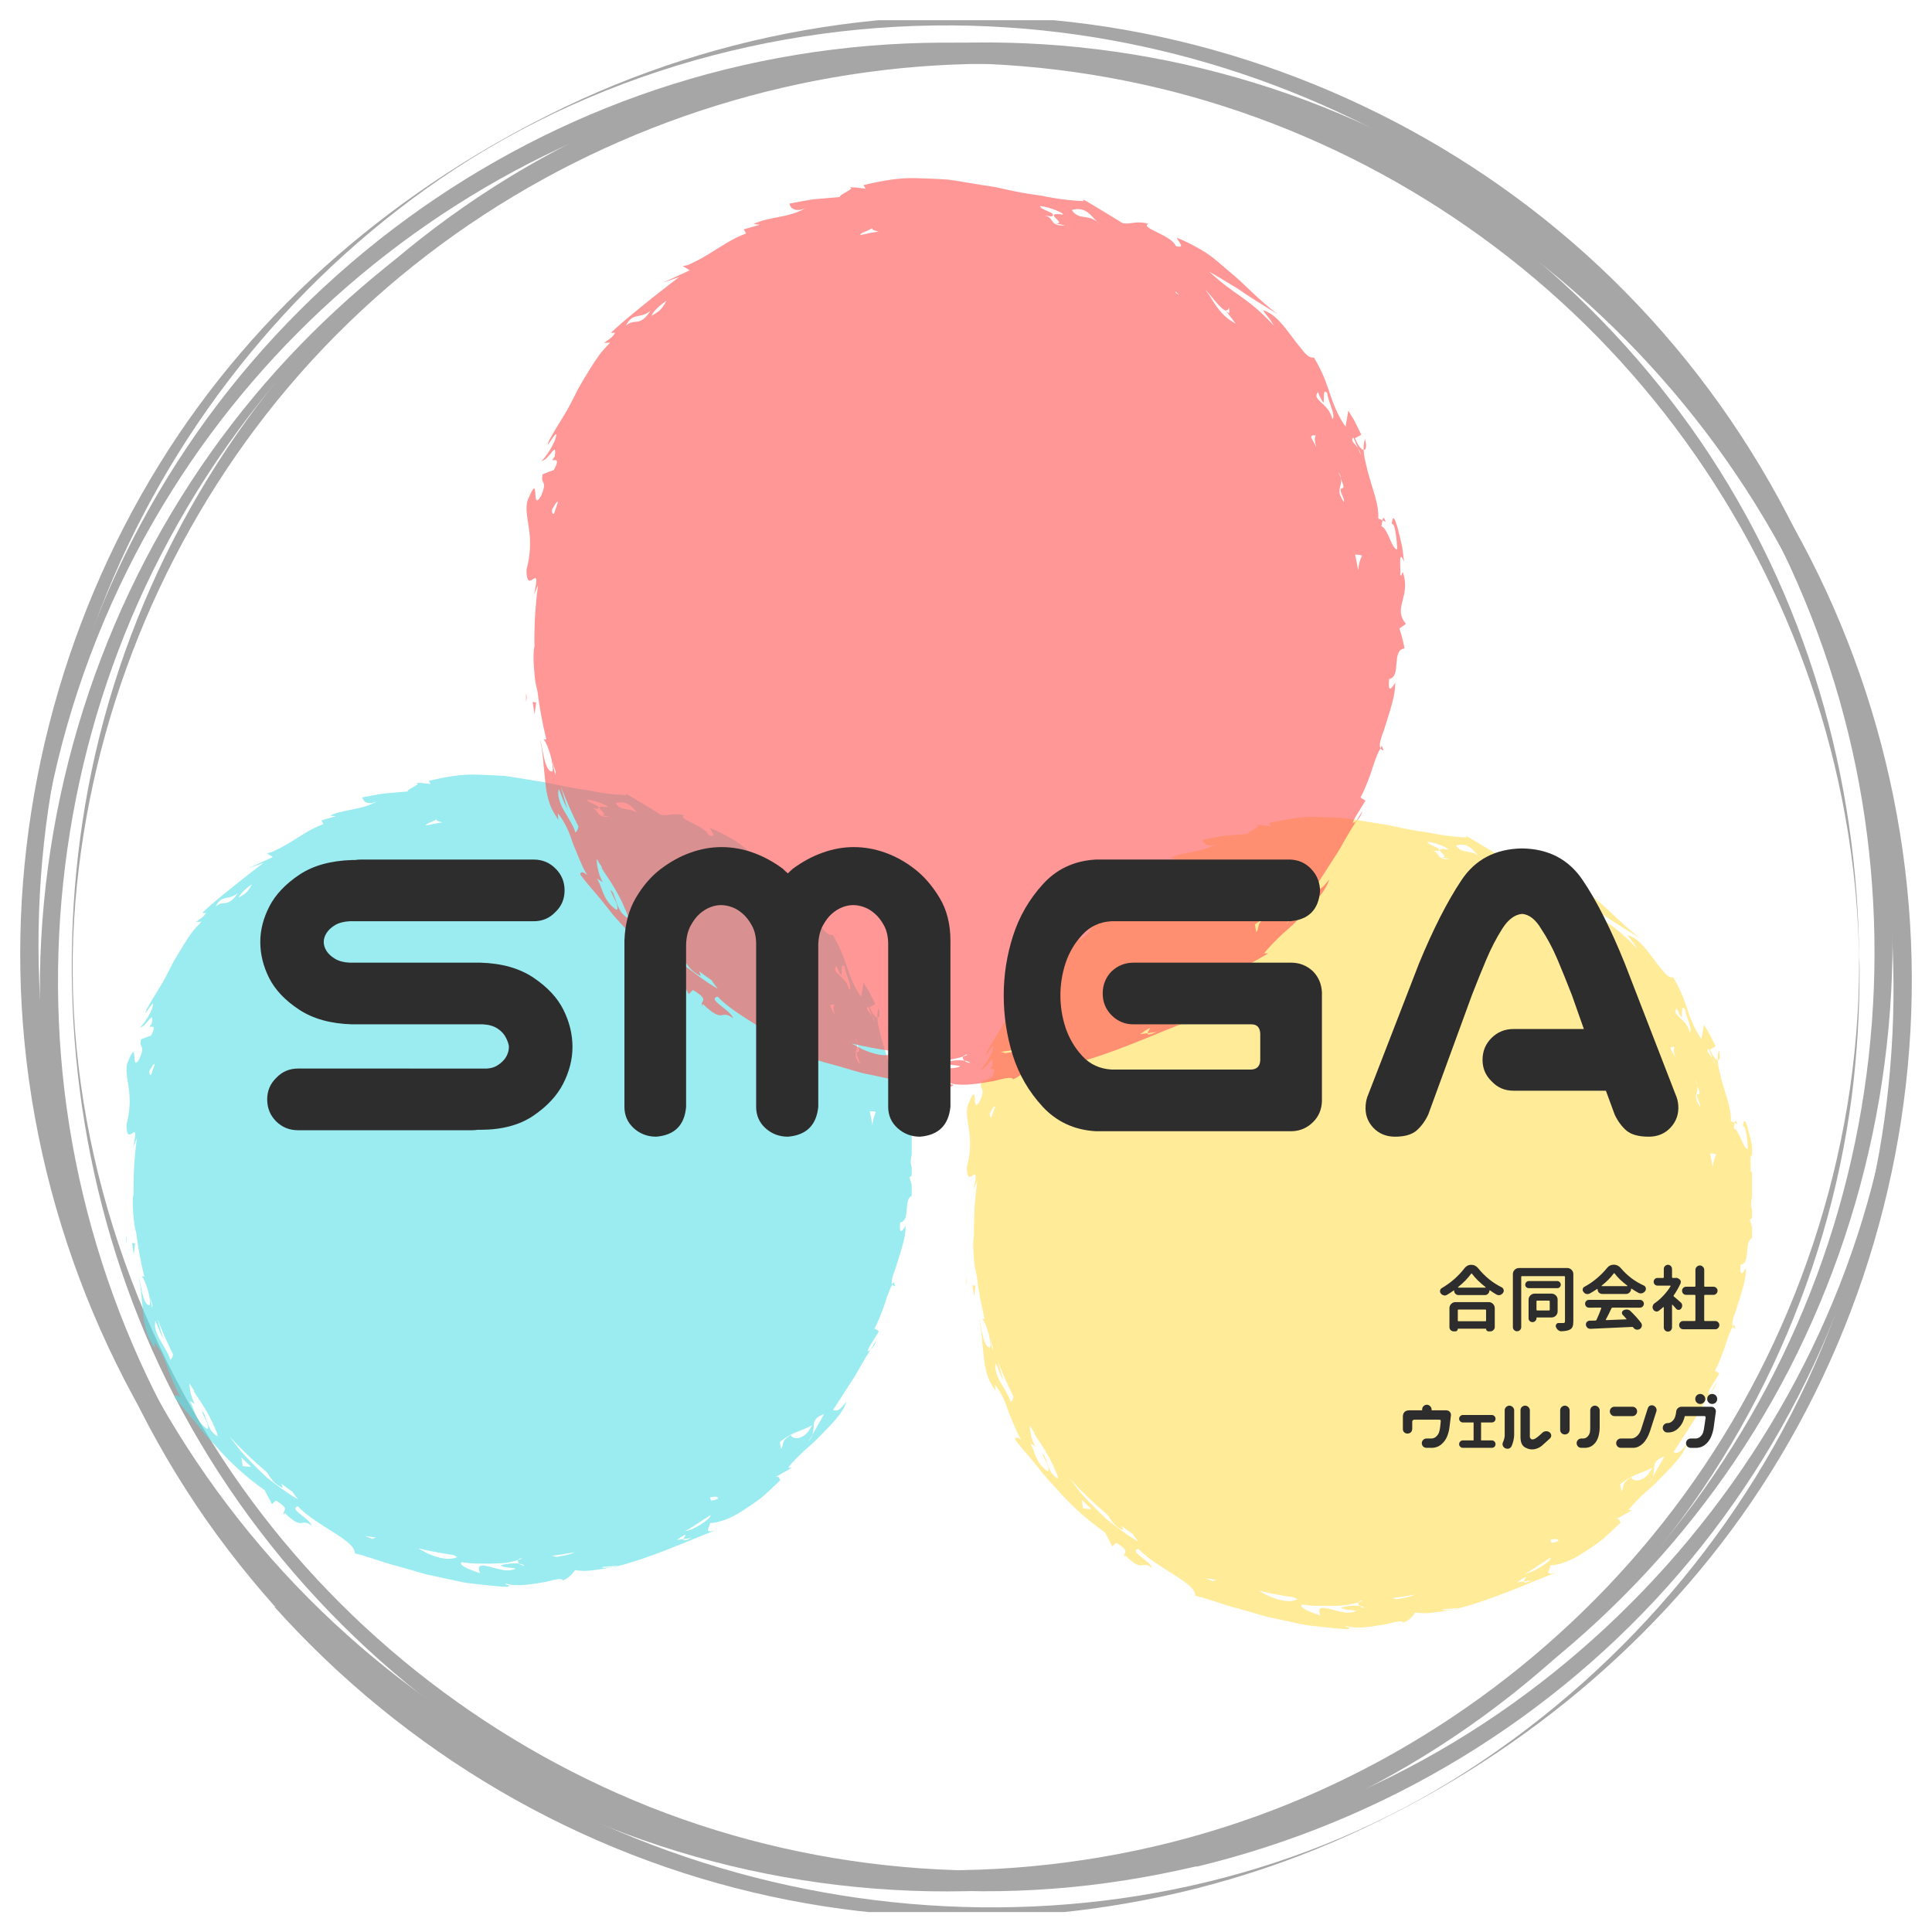 <?xml version="1.0" encoding="UTF-8" standalone="no"?> <svg xmlns:dc="http://purl.org/dc/elements/1.1/" xmlns:cc="http://creativecommons.org/ns#" xmlns:rdf="http://www.w3.org/1999/02/22-rdf-syntax-ns#" xmlns:svg="http://www.w3.org/2000/svg" xmlns="http://www.w3.org/2000/svg" xmlns:sodipodi="http://sodipodi.sourceforge.net/DTD/sodipodi-0.dtd" xmlns:inkscape="http://www.inkscape.org/namespaces/inkscape" width="95.649mm" zoomAndPan="magnify" viewBox="0 0 271.132 271.169" height="95.662mm" preserveAspectRatio="xMidYMid meet" version="1.0" id="svg1853" sodipodi:docname="シンボルマーク.svg" inkscape:version="1.0.2 (e86c870879, 2021-01-15, custom)"><defs id="defs1695"><filter x="0" y="0" width="1" height="1" id="2fe5ac2ab7"><feColorMatrix values="0 0 0 0 1 0 0 0 0 1 0 0 0 0 1 0 0 0 1 0" color-interpolation-filters="sRGB" id="feColorMatrix1651"></feColorMatrix></filter><g id="g1654"></g><clipPath id="40b6c92616"><path d="M 54.691,37.5 H 318 V 299 H 54.691 Z m 0,0" clip-rule="nonzero" id="path1656"></path></clipPath><clipPath id="95c1a413d0"><path d="M 57,42 H 320.191 V 303 H 57 Z m 0,0" clip-rule="nonzero" id="path1659"></path></clipPath><mask id="2c4e80a970"><g filter="url(#2fe5ac2ab7)" id="g1664"><rect x="-37.5" width="450" fill="#000000" y="-37.5" height="450" fill-opacity="0.62" id="rect1662"></rect></g></mask><clipPath id="c9fa6846f7"><path d="M 0.5,1.301 H 110.75 V 115.301 H 0.5 Z m 0,0" clip-rule="nonzero" id="path1667"></path></clipPath><clipPath id="3dcbc4cb18"><rect x="0" width="112" y="0" height="116" id="rect1670"></rect></clipPath><mask id="8245bd6d2f"><g filter="url(#2fe5ac2ab7)" id="g1675"><rect x="-37.5" width="450" fill="#000000" y="-37.5" height="450" fill-opacity="0.62" id="rect1673"></rect></g></mask><clipPath id="98258470ad"><path d="m 0.562,0.363 h 110.25 V 114.363 H 0.562 Z m 0,0" clip-rule="nonzero" id="path1678"></path></clipPath><clipPath id="b78660a8c3"><rect x="0" width="112" y="0" height="115" id="rect1681"></rect></clipPath><mask id="5f6b7574c3"><g filter="url(#2fe5ac2ab7)" id="g1686"><rect x="-37.5" width="450" fill="#000000" y="-37.5" height="450" fill-opacity="0.62" id="rect1684"></rect></g></mask><clipPath id="36f2d9c582"><path d="M 0.695,0.656 H 124.219 v 127.5 H 0.695 Z m 0,0" clip-rule="nonzero" id="path1689"></path></clipPath><clipPath id="c2a4417aa7"><rect x="0" width="125" y="0" height="129" id="rect1692"></rect></clipPath></defs><path fill="#a6a6a6" d="m 260.911,135.28 c -0.055,26.684 -8.945,53.141 -24.672,74.633 -14.988,20.527 -36.074,36.379 -59.953,44.988 -24.789,8.949 -52.254,9.977 -77.613,3.02 C 74.11,251.135 51.829,236.94 35.247,217.553 18.493,197.94 7.891,173.424 5.216,147.764 2.364,120.342 9.489,92.116 24.134,68.854 37.641,47.358 57.528,30.139 80.719,19.819 c 24.164,-10.719 51.516,-13.684 77.445,-8.438 24.961,5.02 48.156,17.676 65.992,35.863 17.949,18.305 30.203,41.852 34.762,67.109 1.309,7.184 1.992,14.48 1.992,21.781 0,1.938 0.059,0.055 0,-0.855 -0.055,-26.172 -7.465,-51.715 -22.281,-73.383 C 223.7,40.12 202.102,23.128 177.372,13.948 151.727,4.424 123.118,3.401 96.79,11.096 71.376,18.51 48.583,33.905 32.11,54.714 15.587,75.585 5.954,101.354 4.645,127.924 c -1.254,25.484 4.047,50.801 16.809,72.98 13.051,22.75 33.109,41.281 56.875,52.457 24.844,11.688 53.34,14.996 80.234,9.465 25.93,-5.305 49.863,-18.816 67.93,-38.203 18.18,-19.441 29.973,-44.473 33.395,-70.871 0.738,-5.871 1.082,-11.746 1.082,-17.676 0,-0.91 -0.059,-2.793 -0.059,-0.797 z m 0,0" fill-opacity="1" fill-rule="nonzero" id="path1699"></path><path fill="#a6a6a6" d="m 167.911,259.12 c -25.473,5.93 -52.371,4.105 -76.703,-5.531 C 67.555,244.182 46.927,227.76 32.567,206.721 17.239,184.315 8.747,156.319 10.399,129.065 11.997,103.35 21.571,78.378 37.411,58.081 c 32.539,-41.625 89.129,-59.242 139.504,-43.336 23.992,7.586 45.531,22.238 61.316,41.852 16.812,20.813 26.727,46.812 28.207,73.496 2.965,52.91 -31.34,103.598 -79.949,123.156 -6.043,2.395 -12.254,4.332 -18.578,5.871 -0.227,0.059 0.172,2.793 0,2.852 26.328,-6.328 50.203,-20.754 67.871,-41.34 17.266,-20.125 27.98,-45.555 30.375,-71.953 2.277,-25.203 -2.223,-50.859 -13.848,-73.379 C 240.114,51.635 220.454,32.194 196.747,20.049 172.927,7.792 145.458,3.342 118.958,7.448 92.063,11.612 66.817,24.382 47.555,43.71 28.919,62.467 16.325,86.928 11.938,113.042 c -4.16,24.746 -1.367,50.859 8.379,74.008 10.312,24.52 28.379,45.441 51.059,59.414 22.793,13.969 49.805,20.637 76.477,18.586 6.781,-0.512 13.449,-1.598 20.059,-3.137 0.227,0 -0.172,-2.734 0,-2.793 z m 0,0" fill-opacity="1" fill-rule="nonzero" id="path1701"></path><g clip-path="url(#40b6c92616)" id="g1705" transform="translate(-51.87,-34.665)"><path fill="#a6a6a6" d="m 248.273,282.098 c -23.875,12.828 -51.742,17.676 -78.527,13.969 -25.527,-3.535 -49.863,-14.652 -69.066,-31.875 C 80.734,246.402 66.543,222.344 60.562,196.285 54.75,171.086 56.688,144.289 65.973,120.168 75.379,95.766 92.188,74.441 113.785,59.676 136.867,43.883 165.531,36.641 193.34,38.52 219.039,40.23 244,49.641 264.402,65.375 c 21.254,16.422 37.039,39.457 44.906,65.113 7.578,24.746 7.465,51.543 -0.117,76.23 -7.637,24.859 -22.793,47.211 -43.137,63.402 -5.758,4.621 -11.969,8.781 -18.465,12.316 -1.766,0.969 -0.113,0.113 0.684,-0.34 23.309,-12.66 42.512,-31.645 54.707,-55.309 12.254,-23.832 16.984,-51.312 13.223,-77.883 -3.875,-27.539 -16.754,-53.539 -36.301,-73.324 C 261.039,56.426 236.25,43.539 209.809,38.863 183.254,34.188 155.559,38.008 131.223,49.641 107.918,60.816 87.855,77.75 74.238,99.812 60.219,122.508 53.379,149.363 54.918,175.93 c 1.598,27.824 12.367,54.852 30.262,76.234 17.266,20.582 40.859,35.465 66.844,42.246 26.102,6.844 54.137,5.305 79.324,-4.387 5.586,-2.168 11,-4.734 16.301,-7.586 0.738,-0.34 2.449,-1.309 0.625,-0.34 z m 0,0" fill-opacity="1" fill-rule="nonzero" id="path1703"></path></g><g clip-path="url(#95c1a413d0)" id="g1709" transform="translate(-51.87,-34.665)"><path fill="#a6a6a6" d="M 92.93,258.777 C 75.32,238.879 64.035,214.02 60.902,187.621 c -3.02,-25.66 1.652,-52 13.508,-74.977 C 87.004,88.125 107.918,67.031 132.992,55.398 156.695,44.395 183.594,40.918 209.352,45.25 c 52.828,8.949 95.852,50.973 105.938,103.656 4.789,25.086 2.109,51.43 -7.75,74.977 -10.426,25.031 -28.836,46.41 -51.914,60.664 -45.758,28.168 -107.531,21.953 -148.449,-11.973 -5.07,-4.277 -9.801,-8.895 -14.246,-13.797 -0.172,-0.172 -2.395,1.539 -2.566,1.367 18.352,20.469 42.742,34.836 69.641,40.652 26.27,5.703 54.137,3.023 78.867,-7.582 23.535,-10.148 44.277,-26.512 58.754,-47.723 15.215,-22.293 23.137,-49.262 22.508,-76.23 -0.625,-27.199 -9.855,-53.883 -26.328,-75.547 C 277.109,71.707 253.574,55.285 227.02,47.418 201.375,39.777 173.395,40.289 148.035,48.957 123.93,57.223 101.934,72.273 85.977,92.176 69.109,113.215 59.137,139.441 57.656,166.41 c -1.484,27.141 5.641,54.395 20.285,77.258 3.703,5.816 7.922,11.289 12.48,16.422 0.172,0.227 2.395,-1.484 2.508,-1.312 z m 0,0" fill-opacity="1" fill-rule="nonzero" id="path1707"></path></g><g mask="url(#2c4e80a970)" id="g1719" transform="translate(-51.87,-34.665)"><g transform="translate(187,148)" id="g1717"><g clip-path="url(#3dcbc4cb18)" id="g1715"><g clip-path="url(#c9fa6846f7)" id="g1713"><path fill="#ffde59" d="M 0.395,67.746 0.336,65.422 c 0.492,1.363 0.086,1.348 0.059,2.324 z m 1.184,0.84 0.195,-1.48 -0.441,-0.074 z m 67.773,43.906 0.062,-0.082 c -0.23,0.043 -0.441,0.086 -0.66,0.129 z M 0.406,68.176 0.395,67.746 c -0.004,0.125 0,0.266 0.012,0.43 z M 108.301,44.25 l 0.402,0.188 c -0.23,-0.723 -0.336,-0.531 -0.402,-0.188 z m -2.211,-10.215 c -0.133,0.461 -0.168,0.93 -0.16,1.391 0.305,0.035 0.422,-0.488 0.16,-1.391 z M 41.098,2.445 C 40.992,2.438 40.859,2.43 40.688,2.43 c 0,0 0.164,0.008 0.41,0.016 z m 69.703,56.621 c 0.168,0.629 0.273,1.262 0.273,1.262 -1.711,0.18 -0.336,3.547 -1.938,3.828 -0.273,2.797 1.02,-0.281 0.758,0.703 0.004,1.332 -0.594,3.113 -1.07,4.648 -0.121,0.383 -0.238,0.754 -0.348,1.098 -0.133,0.344 -0.25,0.66 -0.336,0.949 -0.176,0.574 -0.238,1.027 -0.098,1.293 -0.582,1.031 -0.883,2.172 -1.25,3.25 -0.41,1.062 -0.777,2.094 -1.266,2.93 l 0.633,0.387 c -0.266,0.434 -0.559,0.914 -0.848,1.379 -0.289,0.469 -0.598,0.922 -0.75,1.391 0.105,0.043 0.254,-0.035 0.422,-0.18 -0.508,0.805 -0.969,1.57 -1.402,2.316 -0.438,0.742 -0.805,1.484 -1.285,2.145 -0.879,1.363 -1.719,2.668 -2.582,4.012 0.516,0.125 0.773,0.297 1.883,-1.195 -0.434,1.504 -1.863,2.961 -3.391,4.516 -0.383,0.387 -0.773,0.781 -1.168,1.184 -0.422,0.371 -0.852,0.754 -1.281,1.133 -0.84,0.773 -1.648,1.578 -2.355,2.453 l 0.48,0.008 c 0.043,0.055 -2.238,1.293 -2.238,1.293 0.539,-0.16 0.461,0.238 0.68,0.445 -0.781,0.762 -1.621,1.555 -2.48,2.324 -0.906,0.711 -1.867,1.359 -2.781,1.941 -1.664,1.129 -3.391,1.727 -4.672,1.777 0.332,0.203 -1.219,1.66 0.926,0.965 -4.188,1.602 -9.223,3.926 -13.902,5.09 l 0.055,-0.074 -2.023,0.156 -0.117,0.156 1.426,-0.109 c -0.949,0.184 -1.875,0.332 -2.758,0.43 -0.438,0.043 -0.863,0.094 -1.281,0.09 -0.422,-0.019 -0.828,-0.055 -1.219,-0.105 -0.258,0.289 -0.609,1.02 -1.715,1.438 -0.043,-0.223 -0.402,-0.23 -0.957,-0.129 -0.559,0.09 -1.305,0.352 -2.148,0.461 -1.68,0.281 -3.688,0.555 -4.875,0.102 -0.312,0.262 1.02,0.133 0.199,0.477 -1.508,-0.062 -3.191,-0.273 -4.969,-0.473 -0.891,-0.066 -1.793,-0.293 -2.711,-0.488 -0.918,-0.195 -1.852,-0.395 -2.793,-0.598 -0.949,-0.156 -1.867,-0.484 -2.797,-0.746 -0.93,-0.273 -1.863,-0.531 -2.789,-0.773 -1.836,-0.535 -3.594,-1.207 -5.34,-1.629 0.137,-1.793 -5.355,-3.812 -7.992,-6.59 -1.363,0.383 1.5,1.535 1.973,2.73 -1.688,-1.297 -1.055,0.875 -3.859,-1.832 0.02,0.148 -0.047,0.219 0.059,0.344 -0.723,-0.703 1.184,-0.617 -1.277,-2.07 l -0.535,0.516 -1.023,-1.961 c -2.703,-1.906 -4.984,-4.027 -6.941,-6.281 -0.5,-0.555 -1.02,-1.086 -1.496,-1.645 C 11.047,93.23 10.594,92.656 10.137,92.086 9.223,90.949 8.211,89.887 7.336,88.707 7.289,88.32 7.672,88.262 8.223,88.781 7.527,87.672 7.039,86.301 6.469,84.961 6,83.559 5.477,82.168 4.492,80.988 l 0.078,0.852 C 4.238,81.332 3.965,80.879 3.746,80.457 3.547,80.031 3.422,79.629 3.312,79.258 3.102,78.516 3.012,77.871 2.941,77.199 2.879,76.523 2.809,75.828 2.707,74.957 2.652,74.07 2.531,73.023 2.254,71.668 c 0.375,1.188 0.566,4.137 1.555,4.098 0.266,-0.59 -0.441,-3.262 -1.109,-4.066 l 0.363,0.062 c -0.488,-1.977 -0.867,-4 -1.121,-6.062 C 1.891,65.48 1.836,65.25 1.781,65.012 1.605,64.277 1.562,63.438 1.492,62.645 1.422,61.652 1.414,60.715 1.559,60.074 1.555,59.812 1.551,59.555 1.551,59.293 c 0,-2.359 0.16,-4.68 0.465,-6.957 l -0.508,1.25 C 2.496,48.957 0.59,53.977 0.551,50.473 1.078,48.512 1.09,46.914 0.891,45.449 0.711,44 0.344,42.695 0.727,41.68 2.355,37.699 1.039,43.5 2.398,41.168 3.285,39.055 2.266,39.914 2.598,38.469 c 0,0 0.34,-0.141 0.684,-0.277 0.336,-0.137 0.707,-0.25 0.707,-0.25 C 5.266,35.676 3.094,37.414 4.117,36.254 4.414,34.07 3.449,36.668 2.441,36.809 2.883,36.441 4.262,34.535 4.312,33.449 4.031,33.328 2.75,35.871 3.43,34.164 4.242,32.691 5.008,31.566 5.602,30.531 6.199,29.504 6.633,28.562 7.098,27.668 7.609,26.805 8.102,25.945 8.703,25 c 0.301,-0.469 0.629,-0.961 1.004,-1.484 0.367,-0.523 0.863,-1.012 1.379,-1.57 l -0.77,0.043 c 0.559,-0.441 1.086,-0.668 1.395,-1.281 l -0.512,0.027 c 0.551,-0.703 5.367,-4.617 8.594,-7.031 l -2.062,0.723 3.367,-1.551 -0.887,-0.555 c 0.395,0.008 0.879,-0.172 1.43,-0.477 0.582,-0.266 1.238,-0.637 1.941,-1.066 1.402,-0.852 2.984,-1.961 4.621,-2.516 l -0.293,-0.531 2.031,-0.582 -0.812,-0.078 C 31.008,6.129 33.688,6.309 35.723,5.031 34.359,5.73 33.68,4.949 33.664,4.5 c 0,0 0.395,-0.074 0.984,-0.184 0.598,-0.098 1.367,-0.277 2.16,-0.363 1.586,-0.137 3.172,-0.273 3.172,-0.273 0.031,-0.41 2.254,-1.121 1.125,-1.234 0.238,0.008 0.551,0.02 0.863,0.031 0.641,0.078 1.281,0.156 1.281,0.156 L 42.973,2.184 c 2.398,-0.57 4.773,-1.004 7.125,-0.855 1.168,0.023 2.324,0.086 3.469,0.16 1.145,0.141 2.277,0.355 3.402,0.531 1.121,0.211 2.242,0.297 3.352,0.574 1.105,0.254 2.219,0.48 3.344,0.668 0.566,0.082 1.133,0.164 1.707,0.246 0.562,0.121 1.133,0.227 1.715,0.32 1.16,0.184 2.352,0.309 3.609,0.363 L 70.578,3.977 c 0,0 0.336,0.133 0.801,0.43 0.469,0.281 1.098,0.656 1.723,1.031 1.23,0.75 2.457,1.5 2.457,1.5 1,0.262 1.586,-0.352 3.277,0.098 -1.152,0.496 2.977,1.445 3.445,2.789 1.328,0.367 0.277,-0.539 0.137,-1.047 1.293,0.523 2.465,1.148 3.559,1.824 1.094,0.684 2.02,1.566 2.996,2.383 1.996,1.602 3.688,3.586 6.137,5.391 -2.633,-1.609 -3.898,-2.395 -4.918,-3.129 -1.09,-0.641 -1.941,-1.211 -3.703,-2.207 3.496,3.203 4.684,3.055 8.168,6.809 0,0 -0.082,-0.125 -0.203,-0.316 -0.129,-0.191 -0.281,-0.461 -0.473,-0.691 -0.371,-0.477 -0.742,-0.953 -0.742,-0.953 1.5,0.359 2.68,2.02 3.734,3.406 0.512,0.711 1.035,1.328 1.441,1.824 0.418,0.488 0.828,0.773 1.25,0.699 0.828,1.332 1.41,2.691 1.898,4.172 0.473,1.492 1.035,2.977 2.082,4.504 0,0 0.105,-0.5 0.184,-1.004 0.082,-0.504 0.164,-1.012 0.164,-1.012 0,0 0.109,0.184 0.281,0.461 0.16,0.277 0.41,0.633 0.598,1.02 0.383,0.773 0.762,1.547 0.762,1.547 l -0.797,0.449 c 0.434,1.008 0.832,1.441 1.098,1.469 0.012,0.637 0.16,1.27 0.332,1.934 0.141,0.676 0.344,1.367 0.562,2.082 0.406,1.438 1.004,2.93 0.953,4.582 l 0.523,0.227 c -0.055,0.266 -0.094,0.621 -0.148,0.719 0.918,0.41 1.289,2.945 2.008,2.934 -0.051,-1.039 -0.27,-3.477 -0.688,-3.168 0.102,-1.387 0.43,-0.645 0.781,0.672 0.176,0.656 0.359,1.453 0.523,2.191 0.098,0.75 0.191,1.438 0.25,1.863 -0.719,-1.77 -0.453,0.633 -0.473,1.68 0.145,0.145 0.152,-0.203 0.309,-0.398 1.059,3.164 -1.34,4.449 0.391,6.496 l -0.82,0.582 c -0.004,0 0.18,0.625 0.363,1.25 z M 4.23,75.809 C 4.094,75.395 3.961,74.984 3.832,74.566 3.941,75.148 4.078,75.746 4.195,76.289 4.16,76.078 4.184,75.93 4.23,75.809 Z M 4.535,41.906 C 4.461,41.918 4.375,41.961 4.266,42.062 L 3.777,42.887 C 3.75,43.363 3.855,43.496 4.02,43.418 4.184,42.91 4.355,42.406 4.535,41.906 Z m 2.562,40.758 c -0.82,-1.621 -1.555,-3.289 -2.203,-5 0.016,0.059 0.031,0.109 0.047,0.168 0.25,0.848 0.469,1.793 0.82,2.719 0,0 -0.082,-0.156 -0.203,-0.391 -0.125,-0.234 -0.289,-0.551 -0.406,-0.883 -0.262,-0.66 -0.523,-1.312 -0.523,-1.312 -0.234,0.699 0.105,1.848 0.742,2.855 0.586,1.027 1.238,2.008 1.316,2.59 0.301,-0.172 0.367,-0.488 0.41,-0.746 z m 9.219,-64.098 c 0.855,-0.535 1.094,-0.508 1.867,-1.871 -0.859,0.535 -1.801,1.48 -1.867,1.871 z M 13.375,94.18 c -0.062,-0.383 -0.242,-0.84 -0.492,-1.344 -0.211,-0.531 -0.492,-1.105 -0.812,-1.691 C 11.75,90.559 11.391,89.969 11.023,89.406 c -0.371,-0.559 -0.75,-1.086 -1.035,-1.598 0.035,0.012 0.07,0.02 0.105,0.023 -0.238,-0.363 -0.477,-0.73 -0.707,-1.102 0.004,0.18 0.012,0.371 0.039,0.598 0.09,0.543 0.188,1.32 0.719,2.309 L 9.426,89.188 c 0.758,1.207 0.688,2.723 2.469,3.953 0.453,-0.402 -0.508,-1.668 -0.742,-2.48 0.281,0.07 0.445,0.742 0.73,1.52 0.145,0.383 0.309,0.805 0.543,1.164 0.258,0.348 0.566,0.648 0.949,0.836 z M 14.52,19.312 c 0.469,-0.082 0.949,-0.297 1.656,-1.355 -0.742,0.559 -1.262,0.582 -1.734,0.684 -0.461,0.113 -0.926,0.262 -1.387,1.207 0.547,-0.527 0.992,-0.461 1.465,-0.535 z m 3.531,79.141 -1.371,-1.316 0.188,1.23 z m 6.586,4.574 c -0.453,-0.57 -0.68,-0.895 -0.758,-1.055 -0.531,-0.371 -1.055,-0.75 -1.574,-1.141 0.066,0.199 0.121,0.395 0.195,0.59 -1.203,-0.539 -1.711,-1.398 -2.23,-2.203 -1.867,-1.559 -3.625,-3.242 -5.254,-5.043 0.496,0.66 1.004,1.316 1.504,1.98 C 17.73,97.488 19,98.789 20.316,100 c 1.414,1.09 2.824,2.172 4.32,3.027 z m 10.949,5.352 -1.582,-0.242 1.016,0.426 z M 42.555,8.453 C 43.332,8.285 44.113,8.133 44.898,7.996 44.246,7.91 43.852,7.672 44.191,7.512 43.438,8.02 42.613,8.125 42.555,8.453 Z m 4.422,102.656 c -0.18,-0.094 -0.363,-0.188 -0.551,-0.285 -1.672,-0.238 -3.32,-0.547 -4.941,-0.938 0.418,0.23 0.84,0.465 1.258,0.684 1.547,0.707 3.09,1.059 4.234,0.539 z m 9.426,1.207 c -0.137,-0.145 -0.414,-0.227 -0.73,-0.273 -0.176,-0.16 -0.234,-0.355 -0.141,-0.52 0.238,-0.078 0.441,-0.16 0.559,-0.238 -0.07,0.004 -0.141,0.004 -0.211,0.008 -0.18,0.055 -0.285,0.137 -0.348,0.23 -0.398,0.137 -0.953,0.266 -1.594,0.383 -0.641,0.094 -1.371,0.102 -2.117,0.125 -1.492,0.004 -3.066,0.047 -4.121,-0.207 -0.488,0.145 -0.082,0.48 0.559,0.832 0.641,0.289 1.52,0.57 1.922,0.738 -0.527,-1.266 0.23,-1.203 1.363,-0.918 0.566,0.145 1.234,0.344 1.887,0.457 0.645,0.117 1.273,0.039 1.742,-0.184 -0.5,-0.207 -1.773,-0.082 -2.102,-0.5 0.562,-0.148 1.777,-0.34 2.602,-0.207 0.172,0.168 0.449,0.289 0.73,0.273 z m 7.051,-1.879 c -1.059,0.199 -2.133,0.367 -3.215,0.504 0.207,0.047 0.41,0.098 0.609,0.164 0.52,-0.086 2.051,-0.328 2.605,-0.668 z M 68.375,7.234 l -1.246,-0.25 c 1.633,0.094 -1.73,-1.434 0.734,-1.129 0.996,0.125 -1.488,-1 -2.68,-1.039 0.086,0.516 2.355,0.895 1.453,1.297 L 65.66,5.992 c 1.469,0.176 0.551,1.387 2.715,1.242 z M 72.695,7.004 C 72.578,6.898 72.477,6.832 72.367,6.758 71.656,6.121 70.988,4.789 69.188,5.309 c 0.941,1.305 1.84,0.488 3.18,1.449 0.105,0.094 0.215,0.184 0.328,0.246 z m 9.547,8.527 v 0.137 c 0.168,0.109 0.336,0.219 0.504,0.328 -0.16,-0.164 -0.328,-0.32 -0.504,-0.465 z m -2.363,92.906 -1.148,0.164 c 0.07,-0.391 1.004,-1.234 -0.957,0.121 l 0.957,-0.121 c -0.027,0.191 0.152,0.277 1.148,-0.164 z m 1.414,-2.422 c -0.793,0.527 -1.766,1.188 -2.359,1.465 0.223,-0.023 0.57,-0.113 0.957,-0.266 0.375,-0.172 0.793,-0.398 1.188,-0.637 0.785,-0.48 1.457,-1.02 1.441,-1.332 0.184,-0.148 -0.43,0.246 -1.227,0.77 z m 2.293,-3.09 c -0.031,-0.355 -0.488,-0.324 -1.066,-0.188 -0.035,0.019 -0.062,0.039 -0.098,0.062 0.23,0.102 -0.207,0.695 1.164,0.125 z m 5.629,-4.344 c -0.035,-0.031 -0.07,-0.062 -0.098,-0.102 0.012,0.051 0.047,0.082 0.098,0.102 z m 0.617,-79.016 -1.203,-1.562 0.391,0.266 -0.02,-0.75 c -0.277,0.75 -0.738,0.305 -1.34,-0.305 -0.586,-0.629 -1.234,-1.543 -1.684,-1.91 0.926,1 1.551,3.07 3.855,4.262 z m 5.988,74.363 c 0.32,-0.285 0.637,-0.715 0.941,-1.301 -1.926,1.02 -2.484,0.766 -4.523,2.332 l 0.18,0.984 c 0.543,-0.785 -0.184,-0.977 1.355,-1.957 0.105,0.289 0.523,0.531 1.094,0.414 0.289,-0.055 0.613,-0.203 0.953,-0.473 z m 2.645,-2.883 c -2.012,0.73 -1.215,1.621 -1.656,2.918 0,0 -0.137,0.238 -0.27,0.48 -0.156,0.223 -0.312,0.445 -0.312,0.445 0.324,-0.309 0.492,-0.629 0.582,-0.926 z m 1.516,-55.988 c -0.051,-0.152 -0.094,-0.301 -0.125,-0.441 -0.094,-0.422 -0.133,-0.762 0.059,-1.016 -0.395,-0.082 -0.566,0.012 -0.602,0.234 0.23,0.402 0.449,0.809 0.668,1.223 z m 1.387,-6.734 c -0.637,-0.789 -0.363,0.684 -0.488,1.172 -0.312,-0.387 -0.434,-0.703 -0.691,-1.344 -0.863,1.027 1.316,1.309 1.809,3.383 0.512,-0.328 -0.613,-2.379 -0.629,-3.211 z m 2.094,13.648 c 0.059,-0.531 -0.496,-1.152 -0.434,-1.684 0.574,-0.113 0.375,-0.34 0.047,-1.273 -0.031,-0.25 -0.098,-0.523 -0.316,-0.863 0.137,0.34 0.238,0.617 0.316,0.863 0.16,1.141 -0.746,1.348 0.387,2.957 z m 1.754,-6.785 0.367,0.848 c -0.055,-0.34 -0.195,-0.605 -0.367,-0.848 l -0.574,-1.34 c -0.438,0.398 0.141,0.715 0.574,1.34 z m 0.512,13.48 c -0.402,-0.156 -0.625,-0.094 -0.863,-0.129 0.133,0.652 0.258,1.305 0.371,1.965 0.059,-0.633 0.207,-1.246 0.492,-1.836 z m 2.316,24.18 c 0.074,0.145 0.199,0.238 0.398,0.262 l -0.23,-0.57 c -0.062,0.094 -0.109,0.203 -0.168,0.309 z m -2.281,7.844 c -0.238,0.484 -0.516,0.879 -0.777,1.312 0.273,-0.25 0.652,-0.672 0.777,-1.312 z M 23.254,105.59 c -0.223,-0.133 -0.375,-0.25 -0.477,-0.348 0.066,0.082 0.203,0.184 0.477,0.348 z m 0,0" fill-opacity="1" fill-rule="nonzero" id="path1711"></path></g></g></g></g><g fill="#2d2d2d" fill-opacity="1" id="g1727" transform="translate(-51.87,-34.665)"><g transform="translate(253.422,220.616)" id="g1725"><g id="g1723"><path d="m 7,-2.078 c 0,-0.062 -0.031,-0.094 -0.094,-0.094 H 3.141 c -0.074,0 -0.109,0.031 -0.109,0.094 V -0.625 c 0,0.062 0.035,0.094 0.109,0.094 H 6.906 C 6.969,-0.531 7,-0.562 7,-0.625 Z M 2.453,0.891 C 2.297,0.891 2.156,0.832 2.031,0.719 1.914,0.602 1.859,0.461 1.859,0.297 v -2.656 c 0,-0.238 0.082,-0.441 0.25,-0.609 0.164,-0.164 0.367,-0.25 0.609,-0.25 H 7.375 c 0.227,0 0.426,0.086 0.594,0.25 0.164,0.168 0.25,0.371 0.25,0.609 V 0.281 c 0,0.164 -0.062,0.305 -0.188,0.422 -0.117,0.125 -0.258,0.188 -0.422,0.188 H 7.344 C 7.25,0.891 7.164,0.852 7.094,0.781 7.031,0.719 7,0.641 7,0.547 7,0.523 6.988,0.516 6.969,0.516 H 3.078 c -0.031,0 -0.047,0.008 -0.047,0.031 C 3.031,0.641 3,0.719 2.938,0.781 2.875,0.852 2.797,0.891 2.703,0.891 Z M 3.062,-5.312 C 3.051,-5.301 3.047,-5.285 3.047,-5.266 3.055,-5.254 3.07,-5.25 3.094,-5.25 h 3.828 c 0.008,0 0.016,-0.004 0.016,-0.016 0.008,-0.02 0.008,-0.035 0,-0.047 -0.793,-0.613 -1.434,-1.242 -1.922,-1.891 -0.012,-0.02 -0.031,-0.031 -0.062,-0.031 -0.023,0 -0.039,0.012 -0.047,0.031 -0.449,0.625 -1.062,1.258 -1.844,1.891 z m 0.891,-2.641 c 0.258,-0.332 0.578,-0.5 0.953,-0.5 0.395,0 0.723,0.164 0.984,0.484 0.445,0.555 0.953,1.062 1.516,1.531 0.57,0.461 1.164,0.84 1.781,1.141 0.145,0.074 0.238,0.195 0.281,0.359 0.008,0.043 0.016,0.086 0.016,0.125 0,0.105 -0.039,0.211 -0.109,0.312 -0.117,0.148 -0.258,0.246 -0.422,0.297 -0.062,0.012 -0.121,0.016 -0.172,0.016 -0.117,0 -0.227,-0.031 -0.328,-0.094 -0.312,-0.176 -0.621,-0.375 -0.922,-0.594 -0.012,-0.008 -0.027,-0.008 -0.047,0 -0.012,0.012 -0.016,0.027 -0.016,0.047 0,0.168 -0.062,0.312 -0.188,0.438 -0.125,0.125 -0.273,0.188 -0.438,0.188 H 3.141 c -0.18,0 -0.328,-0.062 -0.453,-0.188 -0.117,-0.125 -0.172,-0.27 -0.172,-0.438 0,-0.008 -0.008,-0.02 -0.016,-0.031 -0.012,-0.008 -0.023,-0.008 -0.031,0 -0.312,0.23 -0.633,0.438 -0.953,0.625 -0.105,0.062 -0.211,0.094 -0.312,0.094 -0.055,0 -0.105,-0.008 -0.156,-0.031 C 0.879,-4.211 0.742,-4.301 0.641,-4.438 0.566,-4.531 0.531,-4.633 0.531,-4.75 c 0,-0.031 0.004,-0.055 0.016,-0.078 0.02,-0.156 0.094,-0.27 0.219,-0.344 0.625,-0.363 1.219,-0.789 1.781,-1.281 0.562,-0.5 1.031,-1 1.406,-1.5 z m 0,0" id="path1721"></path></g></g></g><g fill="#2d2d2d" fill-opacity="1" id="g1735" transform="translate(-51.87,-34.665)"><g transform="translate(263.418,220.616)" id="g1733"><g id="g1731"><path d="m 5.938,-3.328 c 0,-0.062 -0.031,-0.094 -0.094,-0.094 H 4.172 c -0.062,0 -0.094,0.031 -0.094,0.094 v 1.188 c 0,0.062 0.031,0.094 0.094,0.094 H 5.844 c 0.062,0 0.094,-0.031 0.094,-0.094 z m 1.109,1.406 c 0,0.242 -0.086,0.445 -0.25,0.609 -0.168,0.168 -0.371,0.25 -0.609,0.25 H 4.141 c -0.043,0 -0.062,0.023 -0.062,0.062 v 0.047 c 0,0.156 -0.059,0.289 -0.172,0.391 C 3.801,-0.457 3.672,-0.406 3.516,-0.406 3.367,-0.406 3.238,-0.457 3.125,-0.562 3.02,-0.664 2.969,-0.797 2.969,-0.953 V -3.562 c 0,-0.227 0.082,-0.426 0.25,-0.594 0.164,-0.164 0.363,-0.25 0.594,-0.25 h 2.375 c 0.238,0 0.441,0.086 0.609,0.25 0.164,0.168 0.25,0.367 0.25,0.594 z M 7,-6.172 c 0.133,0 0.25,0.055 0.344,0.156 0.094,0.094 0.141,0.215 0.141,0.359 0,0.137 -0.047,0.25 -0.141,0.344 C 7.25,-5.219 7.133,-5.172 7,-5.172 H 3 C 2.863,-5.172 2.742,-5.219 2.641,-5.312 2.547,-5.406 2.5,-5.52 2.5,-5.656 2.5,-5.801 2.547,-5.922 2.641,-6.016 2.742,-6.117 2.863,-6.172 3,-6.172 Z M 8.406,-8 C 8.633,-8 8.832,-7.914 9,-7.75 c 0.164,0.168 0.25,0.367 0.25,0.594 V -0.5 C 9.25,-0.188 9.211,0.055 9.141,0.234 9.066,0.422 8.93,0.562 8.734,0.656 8.492,0.781 8.113,0.852 7.594,0.875 c -0.012,0 -0.023,0 -0.031,0 C 7.406,0.875 7.258,0.82 7.125,0.719 6.977,0.594 6.875,0.445 6.812,0.281 6.789,0.227 6.781,0.176 6.781,0.125 c 0,-0.074 0.023,-0.148 0.078,-0.234 0.07,-0.113 0.176,-0.172 0.312,-0.172 0,0 0.004,0 0.016,0 0.133,0 0.25,0 0.344,0 0.125,0 0.227,0 0.312,0 0.082,0 0.141,-0.016 0.172,-0.047 0.039,-0.039 0.062,-0.102 0.062,-0.188 v -6.25 c 0,-0.062 -0.031,-0.094 -0.094,-0.094 H 2.031 c -0.062,0 -0.094,0.031 -0.094,0.094 v 7.062 c 0,0.156 -0.059,0.289 -0.172,0.406 C 1.648,0.816 1.508,0.875 1.344,0.875 1.188,0.875 1.051,0.816 0.938,0.703 0.82,0.586 0.766,0.453 0.766,0.297 V -7.156 c 0,-0.227 0.082,-0.426 0.25,-0.594 C 1.18,-7.914 1.383,-8 1.625,-8 Z m 0,0" id="path1729"></path></g></g></g><g fill="#2d2d2d" fill-opacity="1" id="g1743" transform="translate(-51.87,-34.665)"><g transform="translate(273.414,220.616)" id="g1741"><g id="g1739"><path d="m 3.219,-5.516 c -0.012,0 -0.016,0.012 -0.016,0.031 0.008,0.023 0.023,0.031 0.047,0.031 h 3.562 c 0.02,0 0.031,-0.008 0.031,-0.031 0.008,-0.02 0.008,-0.031 0,-0.031 -0.762,-0.57 -1.359,-1.145 -1.797,-1.719 -0.043,-0.051 -0.086,-0.051 -0.125,0 -0.438,0.594 -1.008,1.168 -1.703,1.719 z m 0.109,1.156 c -0.188,0 -0.352,-0.062 -0.484,-0.188 -0.125,-0.133 -0.188,-0.297 -0.188,-0.484 0,-0.008 -0.008,-0.02 -0.016,-0.031 -0.012,-0.008 -0.027,-0.008 -0.047,0 -0.336,0.23 -0.688,0.449 -1.062,0.656 -0.094,0.043 -0.195,0.062 -0.297,0.062 C 1.18,-4.344 1.125,-4.348 1.062,-4.359 0.906,-4.41 0.773,-4.508 0.672,-4.656 0.598,-4.738 0.562,-4.832 0.562,-4.938 c 0,-0.039 0.004,-0.082 0.016,-0.125 0.031,-0.145 0.113,-0.25 0.25,-0.312 0.613,-0.332 1.191,-0.727 1.734,-1.188 0.539,-0.457 1.004,-0.926 1.391,-1.406 0.258,-0.332 0.586,-0.5 0.984,-0.5 0.383,0 0.711,0.164 0.984,0.484 0.895,1.062 1.969,1.875 3.219,2.438 0.145,0.062 0.238,0.172 0.281,0.328 0.008,0.055 0.016,0.105 0.016,0.156 0,0.105 -0.031,0.199 -0.094,0.281 C 9.238,-4.625 9.098,-4.52 8.922,-4.469 8.848,-4.445 8.781,-4.438 8.719,-4.438 c -0.117,0 -0.227,-0.023 -0.328,-0.078 -0.324,-0.176 -0.652,-0.375 -0.984,-0.594 -0.012,-0.008 -0.023,-0.008 -0.031,0 -0.012,0.012 -0.016,0.027 -0.016,0.047 0,0.188 -0.074,0.355 -0.219,0.5 -0.137,0.137 -0.297,0.203 -0.484,0.203 z m -1.875,1.922 c -0.156,0 -0.289,-0.051 -0.391,-0.156 -0.105,-0.113 -0.156,-0.242 -0.156,-0.391 0,-0.156 0.051,-0.285 0.156,-0.391 0.102,-0.102 0.234,-0.156 0.391,-0.156 h 7.156 c 0.145,0 0.27,0.055 0.375,0.156 0.113,0.105 0.172,0.234 0.172,0.391 0,0.148 -0.059,0.277 -0.172,0.391 -0.105,0.105 -0.23,0.156 -0.375,0.156 H 4.75 c -0.062,0 -0.109,0.027 -0.141,0.078 -0.25,0.555 -0.516,1.086 -0.797,1.594 -0.012,0.012 -0.012,0.027 0,0.047 0.02,0.023 0.039,0.031 0.062,0.031 0.613,-0.02 1.547,-0.055 2.797,-0.109 0.02,0 0.035,-0.004 0.047,-0.016 C 6.727,-0.832 6.723,-0.848 6.703,-0.859 6.547,-1.047 6.383,-1.223 6.219,-1.391 6.125,-1.473 6.078,-1.57 6.078,-1.688 c 0,-0.031 0,-0.055 0,-0.078 0.02,-0.133 0.098,-0.238 0.234,-0.312 0.125,-0.062 0.254,-0.094 0.391,-0.094 0.039,0 0.078,0 0.109,0 0.176,0.023 0.328,0.09 0.453,0.203 0.594,0.574 1.094,1.133 1.5,1.672 C 8.836,-0.191 8.875,-0.082 8.875,0.031 8.875,0.07 8.867,0.117 8.859,0.172 8.816,0.348 8.723,0.477 8.578,0.562 8.461,0.625 8.352,0.656 8.25,0.656 8.195,0.656 8.145,0.648 8.094,0.641 7.914,0.598 7.773,0.504 7.672,0.359 7.672,0.348 7.664,0.336 7.656,0.328 7.625,0.285 7.582,0.266 7.531,0.266 6.969,0.297 5.02,0.383 1.688,0.531 c -0.023,0 -0.031,0 -0.031,0 -0.156,0 -0.297,-0.047 -0.422,-0.141 -0.117,-0.117 -0.188,-0.25 -0.219,-0.406 0,-0.031 0,-0.055 0,-0.078 0,-0.125 0.039,-0.234 0.125,-0.328 0.102,-0.113 0.234,-0.176 0.391,-0.188 0.312,0 0.586,-0.004 0.828,-0.016 C 2.43,-0.633 2.477,-0.664 2.5,-0.719 2.77,-1.289 2.992,-1.832 3.172,-2.344 3.18,-2.375 3.176,-2.395 3.156,-2.406 3.145,-2.426 3.129,-2.438 3.109,-2.438 Z m 0,0" id="path1737"></path></g></g></g><g fill="#2d2d2d" fill-opacity="1" id="g1751" transform="translate(-51.87,-34.665)"><g transform="translate(283.41,220.616)" id="g1749"><g id="g1747"><path d="m 4.312,-3.188 c 0.133,0.105 0.207,0.242 0.219,0.406 0,0.031 0,0.059 0,0.078 0,0.148 -0.047,0.277 -0.141,0.391 C 4.305,-2.188 4.188,-2.125 4.031,-2.125 3.875,-2.125 3.75,-2.188 3.656,-2.312 3.508,-2.477 3.352,-2.656 3.188,-2.844 c -0.012,-0.008 -0.027,-0.008 -0.047,0 -0.023,0 -0.031,0.012 -0.031,0.031 V 0.328 C 3.109,0.492 3.051,0.633 2.938,0.75 2.832,0.863 2.695,0.922 2.531,0.922 2.375,0.922 2.238,0.863 2.125,0.75 2.008,0.633 1.953,0.492 1.953,0.328 v -2.812 c 0,-0.02 -0.012,-0.031 -0.031,-0.031 -0.023,-0.008 -0.039,-0.008 -0.047,0 -0.219,0.199 -0.434,0.375 -0.641,0.531 -0.086,0.062 -0.18,0.094 -0.281,0.094 -0.055,0 -0.102,-0.008 -0.141,-0.031 C 0.656,-1.961 0.535,-2.055 0.453,-2.203 0.398,-2.305 0.375,-2.41 0.375,-2.516 c 0,-0.051 0.008,-0.102 0.031,-0.156 0.031,-0.156 0.113,-0.281 0.25,-0.375 C 1.094,-3.348 1.504,-3.707 1.891,-4.125 2.285,-4.539 2.625,-4.984 2.906,-5.453 2.914,-5.461 2.91,-5.477 2.891,-5.5 2.879,-5.52 2.867,-5.531 2.859,-5.531 h -1.781 c -0.156,0 -0.289,-0.051 -0.391,-0.156 -0.105,-0.102 -0.156,-0.227 -0.156,-0.375 0,-0.156 0.051,-0.285 0.156,-0.391 0.102,-0.102 0.234,-0.156 0.391,-0.156 h 0.781 c 0.062,0 0.094,-0.031 0.094,-0.094 v -1.156 c 0,-0.164 0.055,-0.305 0.172,-0.422 0.113,-0.113 0.25,-0.172 0.406,-0.172 0.164,0 0.301,0.059 0.406,0.172 0.113,0.117 0.172,0.258 0.172,0.422 v 1.156 c 0,0.062 0.035,0.094 0.109,0.094 h 0.328 c 0.02,0 0.035,0 0.047,0 C 3.633,-6.617 3.672,-6.625 3.703,-6.625 c 0.082,0 0.164,0.027 0.25,0.078 L 4.125,-6.453 c 0.094,0.074 0.16,0.164 0.203,0.266 0.008,0.055 0.016,0.102 0.016,0.141 0,0.062 -0.012,0.125 -0.031,0.188 -0.273,0.594 -0.594,1.164 -0.969,1.703 -0.043,0.055 -0.039,0.102 0.016,0.141 C 3.648,-3.773 3.969,-3.5 4.312,-3.188 Z m 3.312,2.516 c 0,0.074 0.031,0.109 0.094,0.109 H 9.188 c 0.156,0 0.285,0.059 0.391,0.172 C 9.691,-0.285 9.75,-0.156 9.75,0 9.75,0.164 9.691,0.305 9.578,0.422 9.473,0.535 9.344,0.594 9.188,0.594 H 4.672 c -0.156,0 -0.293,-0.059 -0.406,-0.172 C 4.16,0.305 4.109,0.164 4.109,0 c 0,-0.156 0.051,-0.285 0.156,-0.391 0.113,-0.113 0.25,-0.172 0.406,-0.172 h 1.625 c 0.062,0 0.094,-0.035 0.094,-0.109 V -4.125 c 0,-0.07 -0.031,-0.109 -0.094,-0.109 H 5.094 c -0.168,0 -0.309,-0.055 -0.422,-0.172 -0.105,-0.113 -0.156,-0.25 -0.156,-0.406 0,-0.156 0.051,-0.285 0.156,-0.391 C 4.785,-5.316 4.926,-5.375 5.094,-5.375 h 1.203 c 0.062,0 0.094,-0.035 0.094,-0.109 V -7.75 c 0,-0.164 0.062,-0.305 0.188,-0.422 0.125,-0.125 0.27,-0.188 0.438,-0.188 0.164,0 0.305,0.062 0.422,0.188 0.125,0.117 0.188,0.258 0.188,0.422 v 2.266 c 0,0.074 0.031,0.109 0.094,0.109 h 1.203 c 0.156,0 0.289,0.059 0.406,0.172 C 9.441,-5.098 9.5,-4.969 9.5,-4.812 c 0,0.156 -0.059,0.293 -0.172,0.406 -0.117,0.117 -0.25,0.172 -0.406,0.172 H 7.719 c -0.062,0 -0.094,0.039 -0.094,0.109 z m 0,0" id="path1745"></path></g></g></g><g fill="#2d2d2d" fill-opacity="1" id="g1759" transform="translate(-51.87,-34.665)"><g transform="translate(248.184,237.866)" id="g1757"><g id="g1755"><path d="M 1.469,-5.281 H 3.266 V -5.422 C 3.273,-5.598 3.344,-5.75 3.469,-5.875 3.602,-6 3.766,-6.062 3.953,-6.062 c 0.164,0.012 0.312,0.078 0.438,0.203 0.125,0.117 0.191,0.262 0.203,0.438 v 0.141 h 2.062 c 0.176,0 0.332,0.062 0.469,0.188 0.133,0.148 0.195,0.305 0.188,0.469 L 7.094,-2.828 C 7.031,-2.367 6.91,-1.938 6.734,-1.531 6.547,-1.113 6.281,-0.766 5.938,-0.484 5.602,-0.203 5.207,-0.047 4.75,-0.016 H 3.859 C 3.68,-0.023 3.531,-0.086 3.406,-0.203 c -0.117,-0.125 -0.18,-0.273 -0.188,-0.453 0,-0.176 0.055,-0.328 0.172,-0.453 0.125,-0.133 0.281,-0.207 0.469,-0.219 H 4.594 c 0.25,-0.008 0.469,-0.102 0.656,-0.281 0.188,-0.176 0.316,-0.375 0.391,-0.594 0.07,-0.227 0.125,-0.477 0.156,-0.75 L 5.875,-3.719 C 5.895,-3.875 5.836,-3.957 5.703,-3.969 h -3.5 C 1.973,-3.957 1.863,-3.848 1.875,-3.641 v 1 c -0.043,0.387 -0.258,0.594 -0.641,0.625 -0.188,0 -0.352,-0.055 -0.484,-0.172 C 0.625,-2.312 0.562,-2.461 0.562,-2.641 V -4.406 c 0,-0.27 0.078,-0.484 0.234,-0.641 0.156,-0.156 0.379,-0.234 0.672,-0.234 z m 0,0" id="path1753"></path></g></g></g><g fill="#2d2d2d" fill-opacity="1" id="g1767" transform="translate(-51.87,-34.665)"><g transform="translate(256.11,237.866)" id="g1765"><g id="g1763"><path d="m 0.531,-0.531 c 0,-0.145 0.051,-0.27 0.156,-0.375 0.102,-0.102 0.227,-0.156 0.375,-0.156 h 1.5 v -2.516 h -1.5 c -0.148,0 -0.273,-0.051 -0.375,-0.156 -0.105,-0.094 -0.156,-0.211 -0.156,-0.359 0,-0.145 0.051,-0.27 0.156,-0.375 C 0.789,-4.57 0.914,-4.625 1.062,-4.625 h 4.047 c 0.145,0 0.27,0.055 0.375,0.156 0.102,0.105 0.156,0.23 0.156,0.375 0,0.148 -0.055,0.273 -0.156,0.375 -0.105,0.094 -0.23,0.141 -0.375,0.141 h -1.5 V -1.062 h 1.5 c 0.145,0 0.27,0.055 0.375,0.156 0.102,0.105 0.156,0.23 0.156,0.375 0,0.148 -0.055,0.273 -0.156,0.375 -0.105,0.094 -0.23,0.141 -0.375,0.141 H 1.062 c -0.148,0 -0.273,-0.051 -0.375,-0.156 C 0.582,-0.266 0.531,-0.383 0.531,-0.531 Z m 0,0" id="path1761"></path></g></g></g><g fill="#2d2d2d" fill-opacity="1" id="g1775" transform="translate(-51.87,-34.665)"><g transform="translate(262.27,237.866)" id="g1773"><g id="g1771"><path d="m 1.453,-5.938 c 0.164,0.012 0.312,0.078 0.438,0.203 0.125,0.117 0.191,0.262 0.203,0.438 V -1.812 C 2.082,-1.312 1.961,-0.789 1.734,-0.25 1.547,0.082 1.258,0.188 0.875,0.062 0.719,-0.008 0.598,-0.125 0.516,-0.281 c -0.074,-0.164 -0.074,-0.332 0,-0.5 0.164,-0.375 0.25,-0.703 0.25,-0.984 v -3.531 C 0.773,-5.484 0.844,-5.633 0.969,-5.75 1.102,-5.875 1.266,-5.938 1.453,-5.938 Z m 2.203,0 c 0.176,0.012 0.32,0.078 0.438,0.203 0.125,0.117 0.191,0.262 0.203,0.438 V -1.562 c 0,0.094 0.039,0.184 0.125,0.266 0.102,0.117 0.27,0.133 0.5,0.047 0.238,-0.094 0.633,-0.406 1.188,-0.938 0.156,-0.113 0.32,-0.164 0.5,-0.156 0.188,0 0.348,0.059 0.484,0.172 0.133,0.125 0.203,0.273 0.203,0.438 0,0.156 -0.07,0.297 -0.203,0.422 l -1.109,1 c -0.336,0.273 -0.711,0.438 -1.125,0.5 -0.406,0.062 -0.824,-0.027 -1.25,-0.266 -0.418,-0.25 -0.625,-0.727 -0.625,-1.438 v -3.781 c 0,-0.188 0.062,-0.336 0.188,-0.453 0.133,-0.125 0.297,-0.188 0.484,-0.188 z m 0,0" id="path1769"></path></g></g></g><g fill="#2d2d2d" fill-opacity="1" id="g1783" transform="translate(-51.87,-34.665)"><g transform="translate(270.07,237.866)" id="g1781"><g id="g1779"><path d="M 1.422,-5.938 C 1.598,-5.926 1.75,-5.859 1.875,-5.734 2,-5.617 2.066,-5.473 2.078,-5.297 v 2.766 c -0.043,0.398 -0.262,0.609 -0.656,0.641 -0.18,0 -0.336,-0.055 -0.469,-0.172 C 0.816,-2.188 0.75,-2.344 0.75,-2.531 V -5.297 C 0.758,-5.484 0.828,-5.633 0.953,-5.75 1.086,-5.875 1.242,-5.938 1.422,-5.938 Z m 4.219,0 c 0.176,0.012 0.328,0.078 0.453,0.203 0.125,0.117 0.191,0.262 0.203,0.438 v 2.469 C 6.285,-2.367 6.219,-1.938 6.094,-1.531 c -0.125,0.418 -0.34,0.766 -0.641,1.047 -0.293,0.281 -0.668,0.438 -1.125,0.469 h -0.625 C 3.523,-0.023 3.375,-0.086 3.25,-0.203 3.133,-0.328 3.07,-0.477 3.062,-0.656 c 0,-0.176 0.055,-0.328 0.172,-0.453 0.125,-0.133 0.281,-0.207 0.469,-0.219 H 4 c 0.238,-0.008 0.441,-0.102 0.609,-0.281 0.164,-0.176 0.27,-0.375 0.312,-0.594 0.039,-0.227 0.055,-0.477 0.047,-0.75 v -2.344 C 4.977,-5.484 5.047,-5.633 5.172,-5.75 5.305,-5.875 5.461,-5.938 5.641,-5.938 Z m 0,0" id="path1777"></path></g></g></g><g fill="#2d2d2d" fill-opacity="1" id="g1791" transform="translate(-51.87,-34.665)"><g transform="translate(277.196,237.866)" id="g1789"><g id="g1787"><path d="m 0.594,-5.125 c 0,-0.188 0.062,-0.344 0.188,-0.469 0.125,-0.125 0.273,-0.188 0.453,-0.188 h 2.531 c 0.176,0 0.332,0.062 0.469,0.188 0.125,0.125 0.188,0.281 0.188,0.469 0,0.18 -0.07,0.336 -0.203,0.469 -0.125,0.125 -0.277,0.188 -0.453,0.188 h -2.531 c -0.18,0 -0.328,-0.066 -0.453,-0.203 -0.125,-0.125 -0.188,-0.273 -0.188,-0.453 z M 7.109,-5.078 6.219,-2.312 C 5.957,-1.562 5.629,-1 5.234,-0.625 4.848,-0.25 4.422,-0.047 3.953,-0.016 H 2.125 c -0.18,-0.008 -0.328,-0.07 -0.453,-0.188 -0.117,-0.125 -0.18,-0.273 -0.188,-0.453 0,-0.176 0.055,-0.328 0.172,-0.453 0.125,-0.133 0.281,-0.207 0.469,-0.219 h 1.5 c 0.25,-0.008 0.484,-0.102 0.703,-0.281 0.219,-0.176 0.379,-0.375 0.484,-0.594 0.113,-0.227 0.207,-0.477 0.281,-0.75 l 0.812,-2.562 C 5.945,-5.648 6.008,-5.758 6.094,-5.844 6.188,-5.938 6.32,-5.984 6.5,-5.984 c 0.176,0 0.328,0.07 0.453,0.203 0.133,0.125 0.203,0.281 0.203,0.469 0,0.086 -0.016,0.164 -0.047,0.234 z m 0,0" id="path1785"></path></g></g></g><g fill="#2d2d2d" fill-opacity="1" id="g1799" transform="translate(-51.87,-34.665)"><g transform="translate(284.81,237.866)" id="g1797"><g id="g1795"><path d="m 3.047,-5.781 h 4.156 c 0.176,0 0.332,0.062 0.469,0.188 0.133,0.148 0.195,0.305 0.188,0.469 l -0.312,2.297 c -0.074,0.461 -0.199,0.891 -0.375,1.297 -0.188,0.418 -0.449,0.766 -0.781,1.047 -0.336,0.281 -0.73,0.438 -1.188,0.469 H 4.312 c -0.18,-0.008 -0.328,-0.07 -0.453,-0.188 -0.117,-0.125 -0.18,-0.273 -0.188,-0.453 0,-0.176 0.055,-0.328 0.172,-0.453 0.125,-0.133 0.281,-0.207 0.469,-0.219 h 0.734 c 0.25,-0.008 0.469,-0.102 0.656,-0.281 0.188,-0.176 0.312,-0.375 0.375,-0.594 0.07,-0.227 0.125,-0.477 0.156,-0.75 l 0.188,-1.281 C 6.441,-4.391 6.383,-4.469 6.25,-4.469 H 3.5 C 3.438,-4.188 3.348,-3.922 3.234,-3.672 3.047,-3.266 2.781,-2.914 2.438,-2.625 2.102,-2.344 1.711,-2.191 1.266,-2.172 h -0.219 c -0.18,0 -0.328,-0.062 -0.453,-0.188 -0.117,-0.125 -0.18,-0.27 -0.188,-0.438 0,-0.188 0.055,-0.344 0.172,-0.469 0.125,-0.133 0.281,-0.207 0.469,-0.219 h 0.062 C 1.348,-3.492 1.562,-3.586 1.75,-3.766 c 0.188,-0.176 0.316,-0.375 0.391,-0.594 0.07,-0.227 0.125,-0.473 0.156,-0.734 v -0.047 c 0.031,-0.188 0.117,-0.344 0.266,-0.469 C 2.707,-5.723 2.867,-5.781 3.047,-5.781 Z M 4.969,-6.875 c 0,-0.195 0.066,-0.363 0.203,-0.5 0.133,-0.133 0.301,-0.203 0.5,-0.203 0.188,0 0.348,0.07 0.484,0.203 0.145,0.137 0.219,0.305 0.219,0.5 0,0.199 -0.074,0.367 -0.219,0.5 -0.137,0.137 -0.297,0.203 -0.484,0.203 -0.199,0 -0.367,-0.066 -0.5,-0.203 C 5.035,-6.508 4.969,-6.676 4.969,-6.875 Z m 1.672,0 c 0,-0.195 0.066,-0.363 0.203,-0.5 0.133,-0.133 0.301,-0.203 0.5,-0.203 0.195,0 0.363,0.07 0.5,0.203 0.133,0.137 0.203,0.305 0.203,0.5 0,0.199 -0.07,0.367 -0.203,0.5 -0.137,0.137 -0.305,0.203 -0.5,0.203 -0.199,0 -0.367,-0.066 -0.5,-0.203 -0.137,-0.133 -0.203,-0.301 -0.203,-0.5 z m 0,0" id="path1793"></path></g></g></g><g mask="url(#8245bd6d2f)" id="g1809" transform="translate(-51.87,-34.665)"><g transform="translate(69,143)" id="g1807"><g clip-path="url(#b78660a8c3)" id="g1805"><g clip-path="url(#98258470ad)" id="g1803"><path fill="#5ce1e6" d="M 0.457,66.809 0.398,64.488 c 0.488,1.359 0.082,1.344 0.059,2.32 z m 1.184,0.84 0.191,-1.477 -0.441,-0.074 z m 67.773,43.906 0.062,-0.082 c -0.23,0.047 -0.441,0.086 -0.66,0.133 z M 0.465,67.238 0.457,66.809 c -0.004,0.125 -0.004,0.266 0.008,0.43 z M 108.367,43.312 108.766,43.5 c -0.227,-0.723 -0.332,-0.531 -0.398,-0.188 z m -2.211,-10.215 c -0.133,0.465 -0.172,0.934 -0.16,1.391 0.305,0.035 0.422,-0.488 0.16,-1.391 z M 41.16,1.512 C 41.055,1.5 40.922,1.492 40.75,1.496 c 0,0 0.164,0.004 0.41,0.016 z m 69.707,56.617 c 0.168,0.629 0.273,1.262 0.273,1.262 -1.711,0.18 -0.34,3.551 -1.938,3.828 -0.277,2.797 1.02,-0.277 0.758,0.703 0.004,1.336 -0.594,3.113 -1.07,4.648 -0.121,0.383 -0.238,0.754 -0.348,1.102 -0.133,0.34 -0.25,0.656 -0.336,0.945 -0.176,0.574 -0.238,1.027 -0.098,1.293 -0.582,1.031 -0.883,2.172 -1.25,3.25 -0.41,1.062 -0.777,2.098 -1.266,2.93 l 0.633,0.391 c -0.266,0.434 -0.559,0.91 -0.848,1.379 -0.289,0.465 -0.602,0.918 -0.75,1.391 0.102,0.039 0.254,-0.035 0.422,-0.184 -0.508,0.805 -0.973,1.57 -1.402,2.316 -0.441,0.746 -0.809,1.484 -1.285,2.148 -0.879,1.359 -1.719,2.664 -2.586,4.008 0.52,0.129 0.777,0.297 1.887,-1.191 -0.434,1.5 -1.863,2.957 -3.391,4.516 -0.383,0.383 -0.777,0.781 -1.172,1.18 -0.422,0.375 -0.852,0.754 -1.277,1.133 -0.84,0.773 -1.648,1.582 -2.359,2.453 l 0.484,0.008 c 0.043,0.055 -2.238,1.293 -2.238,1.293 0.539,-0.16 0.457,0.238 0.68,0.449 -0.781,0.758 -1.621,1.555 -2.48,2.32 -0.906,0.715 -1.867,1.359 -2.785,1.945 -1.664,1.129 -3.387,1.727 -4.668,1.777 0.328,0.199 -1.219,1.656 0.926,0.961 -4.191,1.602 -9.227,3.93 -13.906,5.09 l 0.055,-0.074 -2.023,0.156 -0.117,0.156 1.426,-0.105 c -0.949,0.18 -1.875,0.328 -2.754,0.426 -0.441,0.043 -0.867,0.098 -1.285,0.09 -0.422,-0.019 -0.828,-0.051 -1.219,-0.102 -0.258,0.285 -0.609,1.016 -1.715,1.438 -0.039,-0.227 -0.402,-0.234 -0.957,-0.133 -0.559,0.094 -1.305,0.355 -2.148,0.461 -1.676,0.281 -3.688,0.555 -4.875,0.105 -0.312,0.258 1.02,0.129 0.199,0.477 -1.508,-0.062 -3.191,-0.277 -4.969,-0.473 -0.891,-0.066 -1.793,-0.293 -2.711,-0.492 -0.918,-0.195 -1.852,-0.395 -2.793,-0.598 -0.949,-0.156 -1.867,-0.484 -2.801,-0.746 -0.93,-0.27 -1.859,-0.531 -2.785,-0.773 -1.84,-0.535 -3.594,-1.203 -5.34,-1.629 0.133,-1.793 -5.355,-3.812 -7.992,-6.59 -1.363,0.387 1.5,1.535 1.969,2.73 -1.688,-1.297 -1.051,0.875 -3.859,-1.832 0.02,0.152 -0.043,0.219 0.059,0.344 -0.719,-0.703 1.188,-0.617 -1.277,-2.066 l -0.531,0.512 -1.023,-1.961 c -2.707,-1.906 -4.988,-4.027 -6.941,-6.281 -0.5,-0.555 -1.02,-1.086 -1.5,-1.641 -0.457,-0.578 -0.914,-1.148 -1.367,-1.719 C 9.285,90.012 8.27,88.953 7.395,87.77 7.352,87.383 7.734,87.324 8.285,87.844 7.586,86.734 7.102,85.367 6.531,84.023 6.062,82.621 5.535,81.23 4.555,80.055 l 0.074,0.848 C 4.297,80.395 4.027,79.941 3.805,79.523 3.605,79.094 3.48,78.691 3.371,78.324 3.16,77.582 3.07,76.938 3,76.262 2.941,75.586 2.867,74.891 2.766,74.023 2.711,73.133 2.594,72.086 2.312,70.73 c 0.375,1.188 0.566,4.137 1.559,4.102 0.262,-0.594 -0.441,-3.262 -1.109,-4.07 l 0.359,0.062 c -0.488,-1.977 -0.863,-4 -1.117,-6.062 C 1.953,64.543 1.898,64.316 1.84,64.078 1.664,63.34 1.625,62.5 1.551,61.707 1.48,60.715 1.477,59.777 1.621,59.137 1.617,58.879 1.609,58.617 1.609,58.355 c 0,-2.359 0.16,-4.68 0.469,-6.953 L 1.566,52.648 C 2.559,48.023 0.652,53.039 0.613,49.535 1.137,47.578 1.148,45.98 0.953,44.516 0.773,43.062 0.406,41.762 0.789,40.742 c 1.625,-3.98 0.309,1.824 1.668,-0.508 0.891,-2.113 -0.133,-1.258 0.203,-2.703 0,0 0.34,-0.137 0.68,-0.277 0.336,-0.133 0.707,-0.25 0.711,-0.25 1.273,-2.266 -0.898,-0.523 0.125,-1.688 C 4.477,33.137 3.508,35.73 2.5,35.871 c 0.445,-0.367 1.82,-2.273 1.871,-3.359 -0.281,-0.121 -1.562,2.422 -0.883,0.715 0.816,-1.473 1.578,-2.598 2.176,-3.633 0.598,-1.027 1.027,-1.965 1.496,-2.859 0.508,-0.867 1.004,-1.727 1.605,-2.668 0.301,-0.473 0.629,-0.965 1,-1.488 0.371,-0.523 0.863,-1.008 1.379,-1.566 L 10.375,21.051 c 0.559,-0.441 1.086,-0.664 1.398,-1.281 l -0.516,0.027 c 0.551,-0.703 5.371,-4.617 8.598,-7.031 L 17.789,13.492 21.156,11.938 20.273,11.387 c 0.395,0.008 0.879,-0.176 1.43,-0.48 0.582,-0.262 1.234,-0.637 1.938,-1.062 1.406,-0.852 2.984,-1.965 4.625,-2.52 L 27.973,6.793 30.004,6.215 29.188,6.137 C 31.066,5.195 33.75,5.371 35.785,4.098 34.422,4.793 33.742,4.012 33.727,3.562 c 0,0 0.391,-0.07 0.984,-0.184 0.594,-0.094 1.367,-0.277 2.16,-0.363 1.586,-0.137 3.172,-0.273 3.172,-0.273 0.031,-0.41 2.254,-1.121 1.125,-1.23 0.238,0.008 0.551,0.02 0.863,0.031 0.641,0.074 1.281,0.152 1.281,0.152 L 43.035,1.25 c 2.398,-0.574 4.773,-1.004 7.125,-0.859 1.168,0.027 2.328,0.086 3.473,0.16 1.145,0.141 2.273,0.355 3.398,0.531 1.121,0.215 2.242,0.297 3.352,0.578 1.109,0.25 2.219,0.48 3.344,0.664 0.566,0.082 1.137,0.164 1.707,0.25 0.566,0.117 1.133,0.227 1.715,0.316 1.16,0.188 2.355,0.312 3.609,0.367 l -0.117,-0.219 c 0,0 0.336,0.133 0.805,0.43 0.469,0.281 1.094,0.66 1.723,1.035 C 74.395,5.25 75.621,6 75.621,6 76.625,6.262 77.207,5.648 78.898,6.098 77.75,6.598 81.875,7.547 82.344,8.887 83.676,9.254 82.625,8.348 82.48,7.844 c 1.293,0.52 2.465,1.145 3.562,1.82 1.094,0.684 2.016,1.566 2.992,2.383 1.996,1.602 3.688,3.59 6.137,5.391 -2.629,-1.609 -3.895,-2.391 -4.914,-3.125 -1.094,-0.641 -1.941,-1.215 -3.707,-2.211 3.5,3.207 4.688,3.055 8.172,6.812 0,0 -0.082,-0.129 -0.207,-0.32 -0.125,-0.188 -0.277,-0.457 -0.473,-0.688 -0.371,-0.48 -0.742,-0.957 -0.742,-0.957 1.504,0.363 2.68,2.023 3.738,3.406 0.512,0.711 1.035,1.328 1.441,1.824 0.418,0.492 0.828,0.773 1.25,0.703 0.824,1.328 1.41,2.688 1.895,4.168 0.477,1.492 1.039,2.977 2.086,4.508 0,0 0.102,-0.504 0.184,-1.004 0.082,-0.508 0.16,-1.016 0.16,-1.016 0,0 0.113,0.188 0.281,0.461 0.16,0.281 0.414,0.633 0.602,1.023 0.379,0.773 0.762,1.547 0.762,1.547 l -0.797,0.445 c 0.434,1.012 0.832,1.441 1.098,1.473 0.012,0.637 0.16,1.266 0.332,1.93 0.141,0.676 0.344,1.367 0.559,2.082 0.41,1.438 1.008,2.93 0.957,4.582 l 0.523,0.23 c -0.055,0.266 -0.094,0.617 -0.152,0.719 0.922,0.406 1.293,2.941 2.012,2.934 -0.051,-1.039 -0.273,-3.477 -0.691,-3.172 0.105,-1.387 0.43,-0.645 0.785,0.676 0.176,0.656 0.359,1.453 0.523,2.188 0.098,0.75 0.191,1.438 0.25,1.867 -0.719,-1.773 -0.453,0.633 -0.473,1.676 0.145,0.145 0.152,-0.203 0.309,-0.398 1.059,3.164 -1.34,4.449 0.391,6.496 l -0.82,0.582 c -0.008,0.004 0.18,0.629 0.363,1.25 z M 4.289,74.871 C 4.152,74.461 4.02,74.047 3.891,73.629 4,74.211 4.137,74.809 4.258,75.352 4.223,75.141 4.242,74.992 4.289,74.871 Z M 4.594,40.969 C 4.52,40.984 4.434,41.027 4.328,41.129 L 3.836,41.949 C 3.809,42.43 3.914,42.559 4.082,42.484 4.246,41.973 4.414,41.469 4.594,40.969 Z m 2.562,40.758 C 6.34,80.109 5.605,78.441 4.957,76.73 4.973,76.785 4.984,76.836 5,76.895 c 0.25,0.848 0.469,1.793 0.824,2.719 0,0 -0.082,-0.156 -0.203,-0.391 -0.125,-0.234 -0.289,-0.547 -0.406,-0.883 -0.266,-0.656 -0.527,-1.312 -0.527,-1.312 -0.234,0.699 0.109,1.852 0.742,2.855 0.59,1.031 1.238,2.008 1.32,2.59 0.301,-0.172 0.367,-0.484 0.406,-0.746 z m 9.223,-64.094 c 0.852,-0.535 1.09,-0.512 1.863,-1.875 -0.859,0.535 -1.797,1.48 -1.863,1.875 z m -2.945,75.613 c -0.062,-0.383 -0.242,-0.84 -0.488,-1.344 -0.211,-0.531 -0.496,-1.109 -0.816,-1.695 -0.32,-0.586 -0.676,-1.176 -1.043,-1.738 -0.371,-0.555 -0.75,-1.086 -1.035,-1.594 0.035,0.012 0.07,0.016 0.102,0.023 -0.238,-0.367 -0.473,-0.734 -0.703,-1.102 0,0.18 0.012,0.371 0.039,0.594 0.086,0.543 0.188,1.32 0.719,2.309 L 9.484,88.254 c 0.762,1.203 0.691,2.719 2.469,3.949 0.453,-0.402 -0.504,-1.668 -0.742,-2.48 0.281,0.07 0.449,0.742 0.734,1.52 0.145,0.387 0.309,0.805 0.543,1.164 0.254,0.348 0.566,0.652 0.945,0.84 z M 14.578,18.375 c 0.469,-0.078 0.953,-0.297 1.656,-1.355 -0.742,0.559 -1.262,0.582 -1.734,0.684 -0.457,0.113 -0.926,0.262 -1.383,1.211 0.547,-0.531 0.992,-0.465 1.461,-0.539 z m 3.535,79.141 -1.375,-1.312 0.191,1.227 z m 6.582,4.574 c -0.453,-0.57 -0.68,-0.895 -0.754,-1.051 -0.531,-0.371 -1.059,-0.754 -1.574,-1.145 0.062,0.199 0.121,0.398 0.191,0.594 -1.203,-0.539 -1.711,-1.398 -2.227,-2.207 -1.867,-1.559 -3.625,-3.242 -5.258,-5.043 0.496,0.66 1.004,1.316 1.508,1.98 1.211,1.336 2.48,2.633 3.797,3.848 1.414,1.09 2.824,2.168 4.316,3.023 z m 10.953,5.355 -1.582,-0.246 1.016,0.43 z M 42.617,7.516 C 43.395,7.348 44.176,7.195 44.961,7.062 44.309,6.973 43.914,6.738 44.254,6.574 43.5,7.082 42.676,7.188 42.617,7.516 Z m 4.422,102.66 c -0.18,-0.094 -0.363,-0.191 -0.551,-0.289 -1.672,-0.234 -3.32,-0.547 -4.941,-0.938 0.418,0.234 0.84,0.465 1.258,0.684 1.543,0.711 3.09,1.059 4.234,0.543 z m 9.426,1.203 c -0.137,-0.145 -0.414,-0.227 -0.727,-0.273 -0.176,-0.16 -0.234,-0.355 -0.145,-0.52 0.238,-0.078 0.441,-0.16 0.559,-0.238 -0.07,0.004 -0.141,0.004 -0.211,0.008 -0.18,0.055 -0.285,0.137 -0.348,0.23 -0.398,0.137 -0.953,0.266 -1.594,0.387 -0.641,0.09 -1.371,0.102 -2.117,0.125 -1.492,0 -3.066,0.043 -4.121,-0.207 -0.488,0.141 -0.082,0.477 0.559,0.828 0.645,0.289 1.52,0.57 1.922,0.742 -0.527,-1.27 0.23,-1.203 1.363,-0.918 0.566,0.141 1.238,0.34 1.887,0.453 0.648,0.117 1.273,0.039 1.746,-0.184 -0.504,-0.207 -1.777,-0.082 -2.105,-0.496 0.562,-0.148 1.777,-0.34 2.605,-0.211 0.168,0.168 0.445,0.289 0.727,0.273 z m 7.051,-1.875 c -1.059,0.195 -2.133,0.367 -3.215,0.5 0.207,0.047 0.41,0.098 0.609,0.164 0.52,-0.082 2.051,-0.324 2.605,-0.664 z M 68.438,6.297 l -1.246,-0.25 c 1.637,0.098 -1.73,-1.434 0.738,-1.125 C 68.926,5.043 66.438,3.918 65.25,3.879 c 0.082,0.52 2.355,0.898 1.453,1.297 L 65.723,5.055 c 1.469,0.18 0.551,1.387 2.715,1.242 z M 72.758,6.07 C 72.645,5.961 72.539,5.898 72.434,5.82 71.723,5.184 71.051,3.855 69.25,4.375 c 0.945,1.305 1.84,0.484 3.184,1.445 0.102,0.098 0.215,0.184 0.324,0.25 z m 9.547,8.523 0.004,0.137 c 0.168,0.109 0.336,0.219 0.504,0.328 -0.164,-0.164 -0.332,-0.32 -0.508,-0.465 z M 79.945,107.5 l -1.152,0.164 c 0.074,-0.387 1.004,-1.234 -0.953,0.121 l 0.953,-0.121 c -0.027,0.191 0.156,0.277 1.152,-0.164 z m 1.414,-2.422 c -0.793,0.527 -1.77,1.191 -2.359,1.469 0.219,-0.027 0.566,-0.117 0.953,-0.266 0.375,-0.176 0.797,-0.402 1.188,-0.641 0.785,-0.48 1.457,-1.02 1.441,-1.332 0.188,-0.148 -0.426,0.246 -1.223,0.77 z m 2.293,-3.09 c -0.031,-0.355 -0.488,-0.324 -1.07,-0.188 -0.031,0.019 -0.062,0.043 -0.094,0.062 0.23,0.102 -0.211,0.695 1.164,0.125 z m 5.625,-4.344 c -0.031,-0.031 -0.066,-0.059 -0.094,-0.098 0.008,0.051 0.047,0.078 0.094,0.098 z m 0.621,-79.012 -1.203,-1.566 0.391,0.266 -0.02,-0.746 c -0.277,0.746 -0.738,0.301 -1.344,-0.309 -0.582,-0.629 -1.234,-1.543 -1.68,-1.91 0.926,1.004 1.547,3.074 3.855,4.266 z m 5.988,74.363 c 0.32,-0.289 0.637,-0.719 0.938,-1.301 -1.922,1.016 -2.484,0.762 -4.52,2.332 l 0.176,0.984 c 0.547,-0.785 -0.18,-0.98 1.355,-1.961 0.109,0.289 0.527,0.531 1.098,0.418 0.285,-0.059 0.613,-0.203 0.953,-0.473 z m 2.641,-2.887 c -2.008,0.73 -1.211,1.621 -1.652,2.922 0,0 -0.137,0.238 -0.273,0.477 -0.156,0.223 -0.309,0.445 -0.309,0.445 0.324,-0.309 0.492,-0.629 0.582,-0.922 z m 1.52,-55.988 c -0.051,-0.148 -0.098,-0.297 -0.125,-0.438 -0.094,-0.422 -0.133,-0.766 0.059,-1.02 -0.395,-0.082 -0.57,0.012 -0.602,0.234 0.227,0.402 0.449,0.812 0.668,1.223 z m 1.387,-6.734 c -0.637,-0.789 -0.363,0.684 -0.488,1.172 -0.312,-0.387 -0.438,-0.699 -0.691,-1.344 -0.863,1.027 1.316,1.309 1.809,3.383 0.512,-0.328 -0.613,-2.379 -0.629,-3.211 z m 2.094,13.648 c 0.059,-0.531 -0.496,-1.152 -0.438,-1.684 0.578,-0.109 0.379,-0.34 0.051,-1.273 -0.031,-0.246 -0.098,-0.523 -0.316,-0.863 0.137,0.34 0.234,0.617 0.316,0.863 0.16,1.141 -0.746,1.348 0.387,2.957 z m 1.754,-6.785 0.367,0.852 c -0.055,-0.34 -0.195,-0.609 -0.367,-0.852 l -0.574,-1.34 c -0.441,0.398 0.141,0.715 0.574,1.34 z m 0.512,13.48 c -0.402,-0.156 -0.625,-0.09 -0.867,-0.125 0.137,0.648 0.262,1.301 0.375,1.961 0.059,-0.633 0.207,-1.246 0.492,-1.836 z m 2.316,24.18 c 0.074,0.145 0.199,0.242 0.398,0.262 l -0.234,-0.57 c -0.059,0.098 -0.105,0.207 -0.164,0.309 z m -2.281,7.844 c -0.238,0.484 -0.516,0.879 -0.777,1.312 0.273,-0.246 0.652,-0.672 0.777,-1.312 z M 23.312,104.652 c -0.223,-0.133 -0.371,-0.246 -0.473,-0.344 0.066,0.078 0.199,0.184 0.473,0.344 z m 0,0" fill-opacity="1" fill-rule="nonzero" id="path1801"></path></g></g></g></g><g mask="url(#5f6b7574c3)" id="g1819" transform="translate(-51.87,-34.665)"><g transform="translate(125,59)" id="g1817"><g clip-path="url(#c2a4417aa7)" id="g1815"><g clip-path="url(#36f2d9c582)" id="g1813"><path fill="#ff5757" d="M 0.574,74.969 0.512,72.375 c 0.543,1.52 0.094,1.504 0.062,2.594 z m 1.32,0.941 0.215,-1.656 -0.492,-0.082 z m 75.562,49.105 0.07,-0.094 c -0.258,0.051 -0.496,0.098 -0.738,0.148 z M 0.586,75.449 0.574,74.969 c -0.004,0.141 0,0.297 0.012,0.48 z m 120.297,-26.758 0.445,0.207 c -0.254,-0.805 -0.371,-0.59 -0.445,-0.207 z m -2.465,-11.422 c -0.148,0.516 -0.191,1.039 -0.18,1.551 0.34,0.039 0.473,-0.543 0.18,-1.551 z M 45.957,1.938 C 45.836,1.926 45.688,1.922 45.5,1.922 c 0,0 0.184,0.008 0.457,0.016 z m 77.715,63.324 c 0.188,0.703 0.305,1.41 0.305,1.41 -1.906,0.203 -0.379,3.973 -2.16,4.285 -0.309,3.125 1.133,-0.312 0.844,0.781 0.004,1.496 -0.664,3.484 -1.195,5.203 -0.133,0.426 -0.266,0.844 -0.387,1.23 -0.148,0.379 -0.277,0.734 -0.375,1.059 -0.195,0.641 -0.262,1.148 -0.105,1.445 -0.648,1.152 -0.988,2.43 -1.398,3.637 -0.457,1.188 -0.867,2.34 -1.41,3.273 l 0.707,0.438 c -0.293,0.484 -0.621,1.02 -0.945,1.543 -0.324,0.52 -0.668,1.027 -0.836,1.551 0.117,0.047 0.281,-0.039 0.469,-0.199 -0.562,0.898 -1.082,1.754 -1.562,2.59 -0.488,0.832 -0.898,1.66 -1.43,2.398 -0.98,1.523 -1.918,2.984 -2.883,4.484 0.574,0.145 0.863,0.332 2.102,-1.332 -0.484,1.68 -2.078,3.309 -3.781,5.047 -0.426,0.434 -0.863,0.875 -1.305,1.324 -0.469,0.418 -0.949,0.84 -1.426,1.266 -0.938,0.863 -1.836,1.77 -2.629,2.746 l 0.539,0.008 c 0.047,0.062 -2.496,1.445 -2.496,1.445 0.602,-0.18 0.512,0.266 0.758,0.5 -0.871,0.852 -1.809,1.738 -2.766,2.598 -1.008,0.797 -2.082,1.52 -3.102,2.172 -1.855,1.266 -3.781,1.934 -5.207,1.988 0.367,0.227 -1.359,1.855 1.031,1.078 -4.672,1.793 -10.285,4.395 -15.504,5.691 l 0.062,-0.082 -2.254,0.176 -0.133,0.176 1.59,-0.121 c -1.059,0.199 -2.09,0.367 -3.07,0.477 -0.492,0.051 -0.965,0.109 -1.434,0.102 -0.469,-0.019 -0.922,-0.059 -1.355,-0.117 -0.289,0.324 -0.68,1.137 -1.914,1.609 -0.047,-0.25 -0.449,-0.262 -1.066,-0.145 -0.621,0.102 -1.457,0.395 -2.398,0.512 -1.867,0.316 -4.109,0.625 -5.43,0.117 -0.352,0.293 1.133,0.145 0.219,0.531 -1.68,-0.066 -3.559,-0.305 -5.539,-0.527 -0.996,-0.074 -2,-0.328 -3.023,-0.547 -1.023,-0.219 -2.062,-0.441 -3.113,-0.668 -1.059,-0.176 -2.082,-0.543 -3.121,-0.836 -1.035,-0.305 -2.074,-0.594 -3.109,-0.867 -2.047,-0.598 -4.004,-1.344 -5.953,-1.82 0.152,-2.004 -5.969,-4.262 -8.91,-7.371 -1.52,0.43 1.676,1.719 2.199,3.055 -1.883,-1.449 -1.176,0.98 -4.301,-2.051 0.02,0.172 -0.051,0.25 0.062,0.387 -0.805,-0.785 1.324,-0.691 -1.422,-2.312 l -0.594,0.574 -1.145,-2.195 c -3.016,-2.133 -5.559,-4.5 -7.738,-7.023 -0.559,-0.621 -1.137,-1.215 -1.672,-1.836 -0.512,-0.645 -1.02,-1.285 -1.523,-1.922 -1.02,-1.273 -2.152,-2.461 -3.125,-3.781 -0.051,-0.434 0.375,-0.5 0.988,0.082 C 8.527,97.258 7.984,95.723 7.348,94.223 6.824,92.656 6.238,91.102 5.145,89.781 l 0.082,0.949 C 4.855,90.164 4.555,89.656 4.309,89.188 4.09,88.711 3.949,88.262 3.824,87.848 3.59,87.016 3.488,86.297 3.414,85.543 3.344,84.785 3.262,84.012 3.152,83.035 3.09,82.043 2.957,80.871 2.645,79.359 3.062,80.684 3.277,83.984 4.383,83.941 4.676,83.281 3.891,80.293 3.145,79.391 l 0.402,0.07 C 3.004,77.25 2.582,74.988 2.301,72.68 2.242,72.438 2.18,72.18 2.117,71.914 1.922,71.09 1.879,70.152 1.797,69.266 1.719,68.156 1.711,67.105 1.871,66.391 c -0.004,-0.293 -0.008,-0.582 -0.008,-0.875 0,-2.637 0.176,-5.234 0.52,-7.777 L 1.812,59.133 C 2.918,53.957 0.793,59.57 0.75,55.652 1.336,53.461 1.348,51.672 1.129,50.035 0.926,48.414 0.52,46.953 0.945,45.816 c 1.812,-4.453 0.348,2.039 1.863,-0.57 0.988,-2.363 -0.148,-1.406 0.223,-3.023 0,0 0.379,-0.152 0.758,-0.305 0.375,-0.152 0.793,-0.281 0.793,-0.281 1.422,-2.535 -1,-0.59 0.141,-1.887 0.332,-2.441 -0.746,0.461 -1.867,0.617 0.492,-0.41 2.027,-2.543 2.086,-3.758 -0.312,-0.133 -1.742,2.711 -0.984,0.801 0.906,-1.648 1.758,-2.906 2.422,-4.062 0.668,-1.148 1.148,-2.199 1.668,-3.199 0.57,-0.969 1.121,-1.93 1.789,-2.984 0.336,-0.527 0.703,-1.078 1.117,-1.66 0.414,-0.586 0.965,-1.133 1.539,-1.758 l -0.855,0.047 c 0.621,-0.492 1.211,-0.746 1.555,-1.434 l -0.574,0.031 c 0.617,-0.785 5.988,-5.164 9.586,-7.863 l -2.301,0.809 3.754,-1.734 -0.988,-0.617 c 0.441,0.008 0.98,-0.195 1.594,-0.539 0.648,-0.293 1.379,-0.711 2.164,-1.188 C 27.988,10.305 29.75,9.062 31.578,8.441 l -0.324,-0.594 2.262,-0.648 -0.906,-0.09 c 2.094,-1.051 5.082,-0.852 7.355,-2.277 -1.523,0.777 -2.281,-0.098 -2.297,-0.598 0,0 0.438,-0.082 1.098,-0.207 0.664,-0.105 1.523,-0.309 2.41,-0.406 1.766,-0.152 3.535,-0.305 3.535,-0.305 0.035,-0.457 2.512,-1.254 1.254,-1.379 0.266,0.012 0.613,0.023 0.961,0.035 0.715,0.086 1.43,0.172 1.43,0.172 l -0.309,-0.5 C 50.719,1.004 53.367,0.523 55.988,0.688 c 1.305,0.027 2.594,0.094 3.871,0.176 1.273,0.16 2.535,0.402 3.789,0.598 1.25,0.238 2.504,0.332 3.738,0.645 1.234,0.281 2.473,0.535 3.73,0.742 0.629,0.094 1.262,0.184 1.898,0.277 0.633,0.137 1.266,0.254 1.914,0.355 1.293,0.211 2.625,0.352 4.023,0.41 L 78.824,3.648 c 0,0 0.371,0.148 0.895,0.48 0.523,0.316 1.223,0.738 1.922,1.156 1.367,0.836 2.738,1.672 2.738,1.672 1.113,0.297 1.766,-0.391 3.652,0.113 -1.285,0.555 3.316,1.617 3.84,3.117 1.484,0.414 0.312,-0.602 0.152,-1.168 1.441,0.582 2.746,1.281 3.969,2.039 1.223,0.766 2.25,1.754 3.34,2.668 2.227,1.789 4.109,4.008 6.84,6.023 -2.934,-1.797 -4.34,-2.676 -5.48,-3.496 -1.215,-0.715 -2.164,-1.355 -4.129,-2.469 3.898,3.586 5.223,3.418 9.109,7.617 0,0 -0.094,-0.145 -0.23,-0.359 -0.141,-0.207 -0.309,-0.512 -0.527,-0.77 -0.414,-0.535 -0.828,-1.066 -0.828,-1.066 1.676,0.402 2.988,2.262 4.164,3.809 0.574,0.793 1.156,1.484 1.609,2.043 0.465,0.547 0.922,0.863 1.395,0.781 0.922,1.488 1.57,3.008 2.113,4.664 0.531,1.668 1.156,3.328 2.324,5.039 0,0 0.117,-0.562 0.207,-1.121 0.09,-0.566 0.18,-1.133 0.18,-1.133 0,0 0.125,0.203 0.312,0.512 0.18,0.312 0.461,0.707 0.668,1.145 0.426,0.863 0.852,1.73 0.852,1.73 l -0.891,0.5 c 0.484,1.129 0.93,1.609 1.223,1.645 0.016,0.711 0.18,1.418 0.371,2.16 0.156,0.754 0.383,1.531 0.625,2.328 0.457,1.609 1.125,3.277 1.062,5.125 l 0.586,0.254 c -0.062,0.297 -0.105,0.695 -0.168,0.805 1.023,0.457 1.441,3.293 2.238,3.281 -0.051,-1.16 -0.301,-3.887 -0.766,-3.547 0.117,-1.551 0.48,-0.719 0.875,0.754 0.195,0.738 0.398,1.629 0.582,2.453 0.109,0.836 0.215,1.605 0.277,2.082 -0.801,-1.977 -0.504,0.711 -0.527,1.875 0.164,0.164 0.172,-0.223 0.344,-0.441 1.184,3.539 -1.492,4.973 0.438,7.266 l -0.914,0.648 c -0.008,0.004 0.199,0.703 0.406,1.398 z M 4.852,83.988 C 4.695,83.527 4.547,83.062 4.406,82.598 4.527,83.25 4.68,83.918 4.812,84.527 4.773,84.289 4.797,84.121 4.852,83.988 Z M 5.188,46.07 c -0.082,0.016 -0.18,0.062 -0.297,0.176 L 4.344,47.164 C 4.312,47.703 4.43,47.848 4.617,47.762 4.801,47.191 4.988,46.629 5.188,46.07 Z M 8.047,91.652 C 7.133,89.844 6.312,87.977 5.594,86.062 c 0.016,0.066 0.031,0.125 0.051,0.188 0.277,0.949 0.52,2.008 0.914,3.043 0,0 -0.09,-0.176 -0.227,-0.441 C 6.191,88.59 6.012,88.238 5.879,87.867 5.586,87.129 5.293,86.398 5.293,86.398 5.031,87.18 5.414,88.469 6.121,89.594 6.777,90.742 7.5,91.84 7.59,92.488 7.926,92.297 8,91.945 8.047,91.652 Z M 18.324,19.969 c 0.953,-0.598 1.219,-0.57 2.082,-2.094 -0.957,0.598 -2.004,1.652 -2.082,2.094 z m -3.281,84.566 c -0.07,-0.426 -0.27,-0.938 -0.543,-1.5 -0.238,-0.598 -0.551,-1.242 -0.91,-1.895 -0.355,-0.656 -0.754,-1.316 -1.164,-1.945 -0.414,-0.621 -0.836,-1.215 -1.156,-1.785 0.043,0.012 0.078,0.02 0.117,0.027 -0.266,-0.41 -0.531,-0.82 -0.789,-1.234 0.004,0.203 0.016,0.418 0.047,0.668 0.098,0.605 0.211,1.477 0.801,2.582 l -0.805,-0.5 c 0.848,1.348 0.77,3.043 2.754,4.418 0.504,-0.449 -0.566,-1.863 -0.828,-2.773 0.312,0.078 0.5,0.832 0.816,1.699 0.16,0.43 0.344,0.898 0.605,1.305 0.285,0.387 0.633,0.723 1.055,0.934 z m 1.277,-83.734 c 0.523,-0.09 1.062,-0.332 1.848,-1.516 -0.828,0.625 -1.41,0.648 -1.934,0.766 -0.512,0.125 -1.031,0.289 -1.543,1.352 0.605,-0.594 1.105,-0.52 1.629,-0.602 z m 3.938,88.512 -1.527,-1.469 0.211,1.375 z m 7.344,5.117 c -0.508,-0.641 -0.758,-1 -0.844,-1.18 -0.594,-0.414 -1.18,-0.84 -1.758,-1.273 0.074,0.219 0.137,0.441 0.219,0.66 -1.34,-0.602 -1.91,-1.566 -2.484,-2.469 -2.082,-1.742 -4.043,-3.625 -5.859,-5.637 0.551,0.734 1.117,1.469 1.676,2.215 1.352,1.492 2.766,2.941 4.234,4.301 1.578,1.219 3.148,2.426 4.816,3.383 z m 12.211,5.988 -1.766,-0.273 1.133,0.477 z M 47.578,8.656 C 48.445,8.469 49.316,8.297 50.195,8.145 49.465,8.047 49.027,7.785 49.402,7.602 48.562,8.172 47.645,8.289 47.578,8.656 Z m 4.93,114.812 c -0.199,-0.102 -0.402,-0.211 -0.609,-0.32 -1.867,-0.262 -3.707,-0.613 -5.512,-1.047 0.465,0.258 0.934,0.52 1.402,0.762 1.723,0.797 3.445,1.188 4.719,0.605 z m 10.512,1.348 c -0.152,-0.16 -0.461,-0.25 -0.812,-0.305 -0.195,-0.18 -0.262,-0.398 -0.16,-0.578 0.266,-0.09 0.492,-0.18 0.625,-0.27 -0.078,0.004 -0.16,0.008 -0.238,0.008 -0.199,0.062 -0.316,0.152 -0.387,0.262 -0.445,0.148 -1.062,0.297 -1.777,0.43 -0.715,0.102 -1.527,0.113 -2.359,0.137 -1.664,0.004 -3.418,0.055 -4.594,-0.23 -0.547,0.16 -0.094,0.535 0.621,0.93 0.719,0.32 1.695,0.637 2.141,0.828 -0.586,-1.418 0.258,-1.348 1.523,-1.027 0.633,0.16 1.379,0.383 2.102,0.508 0.723,0.133 1.422,0.043 1.945,-0.207 -0.559,-0.23 -1.98,-0.09 -2.344,-0.555 0.625,-0.168 1.98,-0.379 2.902,-0.234 0.191,0.188 0.496,0.324 0.812,0.305 z m 7.859,-2.098 c -1.18,0.223 -2.375,0.41 -3.582,0.562 0.23,0.051 0.457,0.109 0.676,0.18 0.582,-0.09 2.285,-0.363 2.906,-0.742 z M 76.367,7.293 74.977,7.012 C 76.801,7.121 73.047,5.41 75.801,5.754 76.91,5.891 74.137,4.633 72.812,4.586 c 0.09,0.582 2.625,1.004 1.617,1.453 L 73.34,5.902 c 1.637,0.199 0.613,1.551 3.027,1.391 z M 81.184,7.035 C 81.055,6.918 80.941,6.844 80.82,6.758 80.027,6.047 79.281,4.559 77.273,5.141 c 1.051,1.461 2.051,0.543 3.547,1.617 0.113,0.109 0.238,0.207 0.363,0.277 z m 10.645,9.539 0.004,0.148 c 0.188,0.121 0.371,0.246 0.559,0.371 -0.18,-0.184 -0.367,-0.359 -0.562,-0.52 z m -2.633,103.906 -1.285,0.184 c 0.082,-0.438 1.121,-1.379 -1.062,0.137 l 1.062,-0.137 c -0.027,0.215 0.176,0.312 1.285,-0.184 z m 1.578,-2.711 c -0.887,0.594 -1.973,1.332 -2.633,1.641 0.246,-0.027 0.633,-0.125 1.066,-0.297 0.418,-0.191 0.887,-0.445 1.32,-0.715 0.875,-0.535 1.629,-1.137 1.609,-1.488 0.207,-0.164 -0.477,0.277 -1.363,0.859 z m 2.555,-3.453 c -0.035,-0.398 -0.543,-0.363 -1.191,-0.211 -0.035,0.023 -0.07,0.047 -0.105,0.07 0.258,0.113 -0.234,0.777 1.297,0.141 z m 6.273,-4.859 c -0.035,-0.035 -0.078,-0.066 -0.105,-0.109 0.012,0.055 0.051,0.086 0.105,0.109 z m 0.691,-88.371 -1.344,-1.75 0.438,0.297 -0.023,-0.836 c -0.309,0.84 -0.824,0.34 -1.496,-0.344 -0.648,-0.703 -1.375,-1.727 -1.875,-2.137 1.035,1.121 1.727,3.438 4.301,4.77 z m 6.676,83.172 c 0.355,-0.324 0.707,-0.805 1.047,-1.457 -2.145,1.137 -2.77,0.855 -5.039,2.609 l 0.195,1.102 c 0.609,-0.879 -0.203,-1.098 1.512,-2.191 0.121,0.324 0.586,0.594 1.223,0.465 0.32,-0.066 0.684,-0.227 1.062,-0.527 z m 2.945,-3.227 c -2.238,0.816 -1.352,1.812 -1.844,3.266 0,0 -0.152,0.266 -0.301,0.531 -0.176,0.25 -0.348,0.5 -0.348,0.5 0.359,-0.344 0.547,-0.703 0.648,-1.031 z m 1.691,-62.621 c -0.055,-0.168 -0.105,-0.332 -0.141,-0.488 -0.102,-0.473 -0.145,-0.855 0.07,-1.141 -0.445,-0.094 -0.637,0.012 -0.672,0.262 0.254,0.453 0.5,0.906 0.742,1.367 z m 1.547,-7.531 c -0.707,-0.883 -0.406,0.766 -0.547,1.309 -0.344,-0.43 -0.484,-0.781 -0.77,-1.5 -0.961,1.148 1.469,1.465 2.016,3.785 0.57,-0.367 -0.68,-2.664 -0.699,-3.594 z m 2.336,15.266 c 0.066,-0.594 -0.555,-1.289 -0.488,-1.883 0.645,-0.125 0.422,-0.379 0.055,-1.426 -0.035,-0.277 -0.105,-0.582 -0.352,-0.965 0.152,0.383 0.262,0.691 0.352,0.965 0.18,1.277 -0.832,1.508 0.434,3.309 z m 1.957,-7.59 0.406,0.949 c -0.062,-0.379 -0.219,-0.676 -0.406,-0.949 l -0.641,-1.496 c -0.492,0.441 0.152,0.797 0.641,1.496 z m 0.566,15.078 c -0.445,-0.176 -0.695,-0.102 -0.965,-0.141 0.152,0.727 0.293,1.457 0.418,2.191 0.066,-0.707 0.23,-1.391 0.547,-2.051 z m 2.586,27.043 c 0.082,0.164 0.219,0.27 0.441,0.293 l -0.258,-0.641 c -0.066,0.109 -0.121,0.23 -0.184,0.348 z m -2.543,8.773 c -0.266,0.543 -0.578,0.98 -0.867,1.465 0.301,-0.273 0.727,-0.75 0.867,-1.465 z M 26.059,117.297 c -0.246,-0.152 -0.418,-0.277 -0.527,-0.387 0.074,0.09 0.223,0.203 0.527,0.387 z m 0,0" fill-opacity="1" fill-rule="nonzero" id="path1811"></path></g></g></g></g><g fill="#2d2d2d" fill-opacity="1" id="g1827" transform="translate(-51.87,-34.665)"><g transform="translate(85.226,193.544)" id="g1825"><g id="g1823"><path d="m 45.875,-33.922 c 0,1.211 -0.43,2.219 -1.281,3.031 -0.824,0.867 -1.84,1.297 -3.047,1.297 h -25.844 c -0.824,0.043 -1.508,0.227 -2.047,0.547 -0.531,0.324 -0.93,0.695 -1.188,1.109 -0.262,0.406 -0.391,0.824 -0.391,1.25 0,0.43 0.129,0.852 0.391,1.266 0.258,0.406 0.656,0.773 1.188,1.094 0.539,0.324 1.223,0.508 2.047,0.547 H 34.062 c 3.008,0.086 5.492,0.789 7.453,2.109 1.957,1.312 3.359,2.82 4.203,4.516 0.844,1.699 1.266,3.434 1.266,5.203 0,1.719 -0.434,3.434 -1.297,5.141 -0.867,1.699 -2.266,3.203 -4.203,4.516 -1.938,1.312 -4.414,1.969 -7.422,1.969 h -0.391 c -0.262,0.043 -0.523,0.062 -0.781,0.062 H 8.469 c -1.211,0 -2.234,-0.414 -3.078,-1.25 -0.836,-0.844 -1.25,-1.867 -1.25,-3.078 0,-1.195 0.426,-2.207 1.281,-3.031 0.82,-0.863 1.836,-1.297 3.047,-1.297 H 34.438 c 0.82,0.043 1.5,-0.109 2.031,-0.453 0.539,-0.344 0.941,-0.738 1.203,-1.188 0.258,-0.457 0.391,-0.922 0.391,-1.391 0,-0.301 -0.133,-0.719 -0.391,-1.25 C 37.41,-13.742 37.008,-14.188 36.469,-14.531 35.938,-14.883 35.258,-15.082 34.438,-15.125 H 16.094 c -3.023,-0.082 -5.512,-0.77 -7.469,-2.062 -1.961,-1.289 -3.359,-2.766 -4.203,-4.422 -0.836,-1.664 -1.25,-3.359 -1.25,-5.078 0,-1.676 0.426,-3.344 1.281,-5 0.863,-1.664 2.266,-3.145 4.203,-4.438 1.938,-1.289 4.414,-1.977 7.438,-2.062 h 0.391 c 0.25,-0.039 0.504,-0.062 0.766,-0.062 h 24.297 c 1.207,0 2.227,0.422 3.062,1.266 0.844,0.836 1.266,1.855 1.266,3.062 z m 0,0" id="path1821"></path></g></g></g><g fill="#2d2d2d" fill-opacity="1" id="g1835" transform="translate(-51.87,-34.665)"><g transform="translate(135.361,193.544)" id="g1833"><g id="g1831"><path d="m 17.766,-40 c 1.508,0 2.984,0.262 4.422,0.781 1.445,0.512 2.836,1.262 4.172,2.25 0.219,0.219 0.457,0.438 0.719,0.656 0.219,-0.219 0.453,-0.438 0.703,-0.656 1.344,-0.988 2.734,-1.738 4.172,-2.25 C 33.398,-39.738 34.852,-40 36.312,-40 c 1.508,0 2.984,0.262 4.422,0.781 1.445,0.512 2.828,1.277 4.141,2.297 1.312,1.012 2.473,2.355 3.484,4.031 1.02,1.68 1.531,3.684 1.531,6.016 v 23.328 c -0.262,2.586 -1.684,3.977 -4.266,4.188 -1.211,0 -2.258,-0.398 -3.141,-1.188 -0.887,-0.801 -1.328,-1.801 -1.328,-3 v -22.812 c 0,-1.039 -0.195,-1.914 -0.578,-2.625 C 40.191,-29.691 39.758,-30.25 39.281,-30.656 38.812,-31.07 38.316,-31.375 37.797,-31.562 37.285,-31.758 36.77,-31.859 36.25,-31.859 c -0.512,0 -1.016,0.102 -1.516,0.297 -0.5,0.188 -0.992,0.492 -1.469,0.906 -0.469,0.406 -0.898,0.965 -1.281,1.672 -0.387,0.711 -0.602,1.586 -0.641,2.625 v 22.812 c -0.262,2.586 -1.684,3.977 -4.266,4.188 -1.211,0 -2.258,-0.398 -3.141,-1.188 -0.875,-0.801 -1.312,-1.801 -1.312,-3 v -22.812 c 0,-1.039 -0.199,-1.914 -0.594,-2.625 C 21.645,-29.691 21.211,-30.25 20.734,-30.656 20.266,-31.07 19.77,-31.375 19.25,-31.562 c -0.512,-0.195 -1.027,-0.297 -1.547,-0.297 -0.512,0 -1.016,0.102 -1.516,0.297 -0.5,0.188 -0.992,0.492 -1.469,0.906 -0.469,0.406 -0.898,0.965 -1.281,1.672 -0.387,0.711 -0.602,1.586 -0.641,2.625 v 22.812 c -0.219,2.586 -1.621,3.977 -4.203,4.188 -1.211,0 -2.258,-0.398 -3.141,-1.188 -0.875,-0.801 -1.312,-1.801 -1.312,-3 V -26.875 c 0.082,-2.332 0.617,-4.336 1.609,-6.016 0.988,-1.676 2.148,-3.02 3.484,-4.031 1.344,-1.02 2.734,-1.785 4.172,-2.297 C 14.852,-39.738 16.305,-40 17.766,-40 Z m 0,0" id="path1829"></path></g></g></g><g fill="#2d2d2d" fill-opacity="1" id="g1843" transform="translate(-51.87,-34.665)"><g transform="translate(189.308,193.544)" id="g1841"><g id="g1839"><path d="M 16.344,-38.25 H 43.625 c 1.195,0.043 2.191,0.496 2.984,1.359 0.801,0.855 1.203,1.887 1.203,3.094 -0.211,2.586 -1.605,3.984 -4.188,4.203 H 18.547 c -1.637,0.086 -2.996,0.711 -4.078,1.875 -1.074,1.156 -1.859,2.48 -2.359,3.969 -0.492,1.492 -0.734,3.012 -0.734,4.562 0,1.555 0.242,3.074 0.734,4.562 0.5,1.48 1.285,2.805 2.359,3.969 1.082,1.156 2.441,1.781 4.078,1.875 H 38.188 c 0.781,-0.051 1.191,-0.484 1.234,-1.297 v -3.75 C 39.379,-14.691 38.969,-15.125 38.188,-15.125 H 21.641 c -1.199,0 -2.219,-0.414 -3.062,-1.25 -0.844,-0.844 -1.266,-1.867 -1.266,-3.078 0,-1.207 0.41,-2.238 1.234,-3.094 0.863,-0.82 1.895,-1.234 3.094,-1.234 H 43.75 c 1.207,0 2.238,0.414 3.094,1.234 0.781,0.812 1.191,1.805 1.234,2.969 v 15.25 C 48.035,-3.16 47.625,-2.191 46.844,-1.422 46.031,-0.598 45.039,-0.164 43.875,-0.125 H 16.344 c -3.012,-0.176 -5.5,-1.328 -7.469,-3.453 -1.961,-2.133 -3.359,-4.555 -4.203,-7.266 -0.836,-2.719 -1.25,-5.5 -1.25,-8.344 0,-2.844 0.43,-5.617 1.297,-8.328 0.863,-2.719 2.266,-5.145 4.203,-7.281 1.938,-2.133 4.41,-3.285 7.422,-3.453 z m 0,0" id="path1837"></path></g></g></g><g fill="#2d2d2d" fill-opacity="1" id="g1851" transform="translate(-51.87,-34.665)"><g transform="translate(241.317,193.544)" id="g1849"><g id="g1847"><path d="m 18.609,-10.141 c 0,-1.207 0.414,-2.227 1.25,-3.062 0.844,-0.844 1.867,-1.266 3.078,-1.266 h 9.891 l -1.688,-4.781 c -0.688,-1.77 -1.367,-3.441 -2.031,-5.016 -0.668,-1.57 -1.434,-3.004 -2.297,-4.297 -0.773,-1.289 -1.652,-1.977 -2.641,-2.062 -1.031,0.086 -1.961,0.773 -2.781,2.062 -0.824,1.293 -1.57,2.727 -2.234,4.297 -0.668,1.574 -1.344,3.246 -2.031,5.016 L 10.984,-2.453 C 10.555,-1.547 10.008,-0.801 9.344,-0.219 8.676,0.352 7.672,0.641 6.328,0.641 5.078,0.641 4.051,0.211 3.25,-0.641 2.457,-1.504 2.109,-2.539 2.203,-3.75 c 0.039,-0.562 0.164,-1.078 0.375,-1.547 L 9.688,-23.656 c 1.988,-4.82 3.973,-8.719 5.953,-11.688 1.938,-2.926 4.781,-4.414 8.531,-4.469 3.695,0.055 6.523,1.531 8.484,4.438 1.969,2.906 3.941,6.812 5.922,11.719 L 45.688,-5.297 c 0.219,0.469 0.348,0.984 0.391,1.547 0.082,1.211 -0.277,2.246 -1.078,3.109 -0.793,0.852 -1.812,1.281 -3.062,1.281 -1.418,0 -2.465,-0.289 -3.141,-0.859 -0.668,-0.582 -1.215,-1.328 -1.641,-2.234 L 35.922,-5.812 H 22.938 c -1.211,0 -2.219,-0.43 -3.031,-1.297 -0.867,-0.82 -1.297,-1.832 -1.297,-3.031 z m 0,0" id="path1845"></path></g></g></g></svg> 